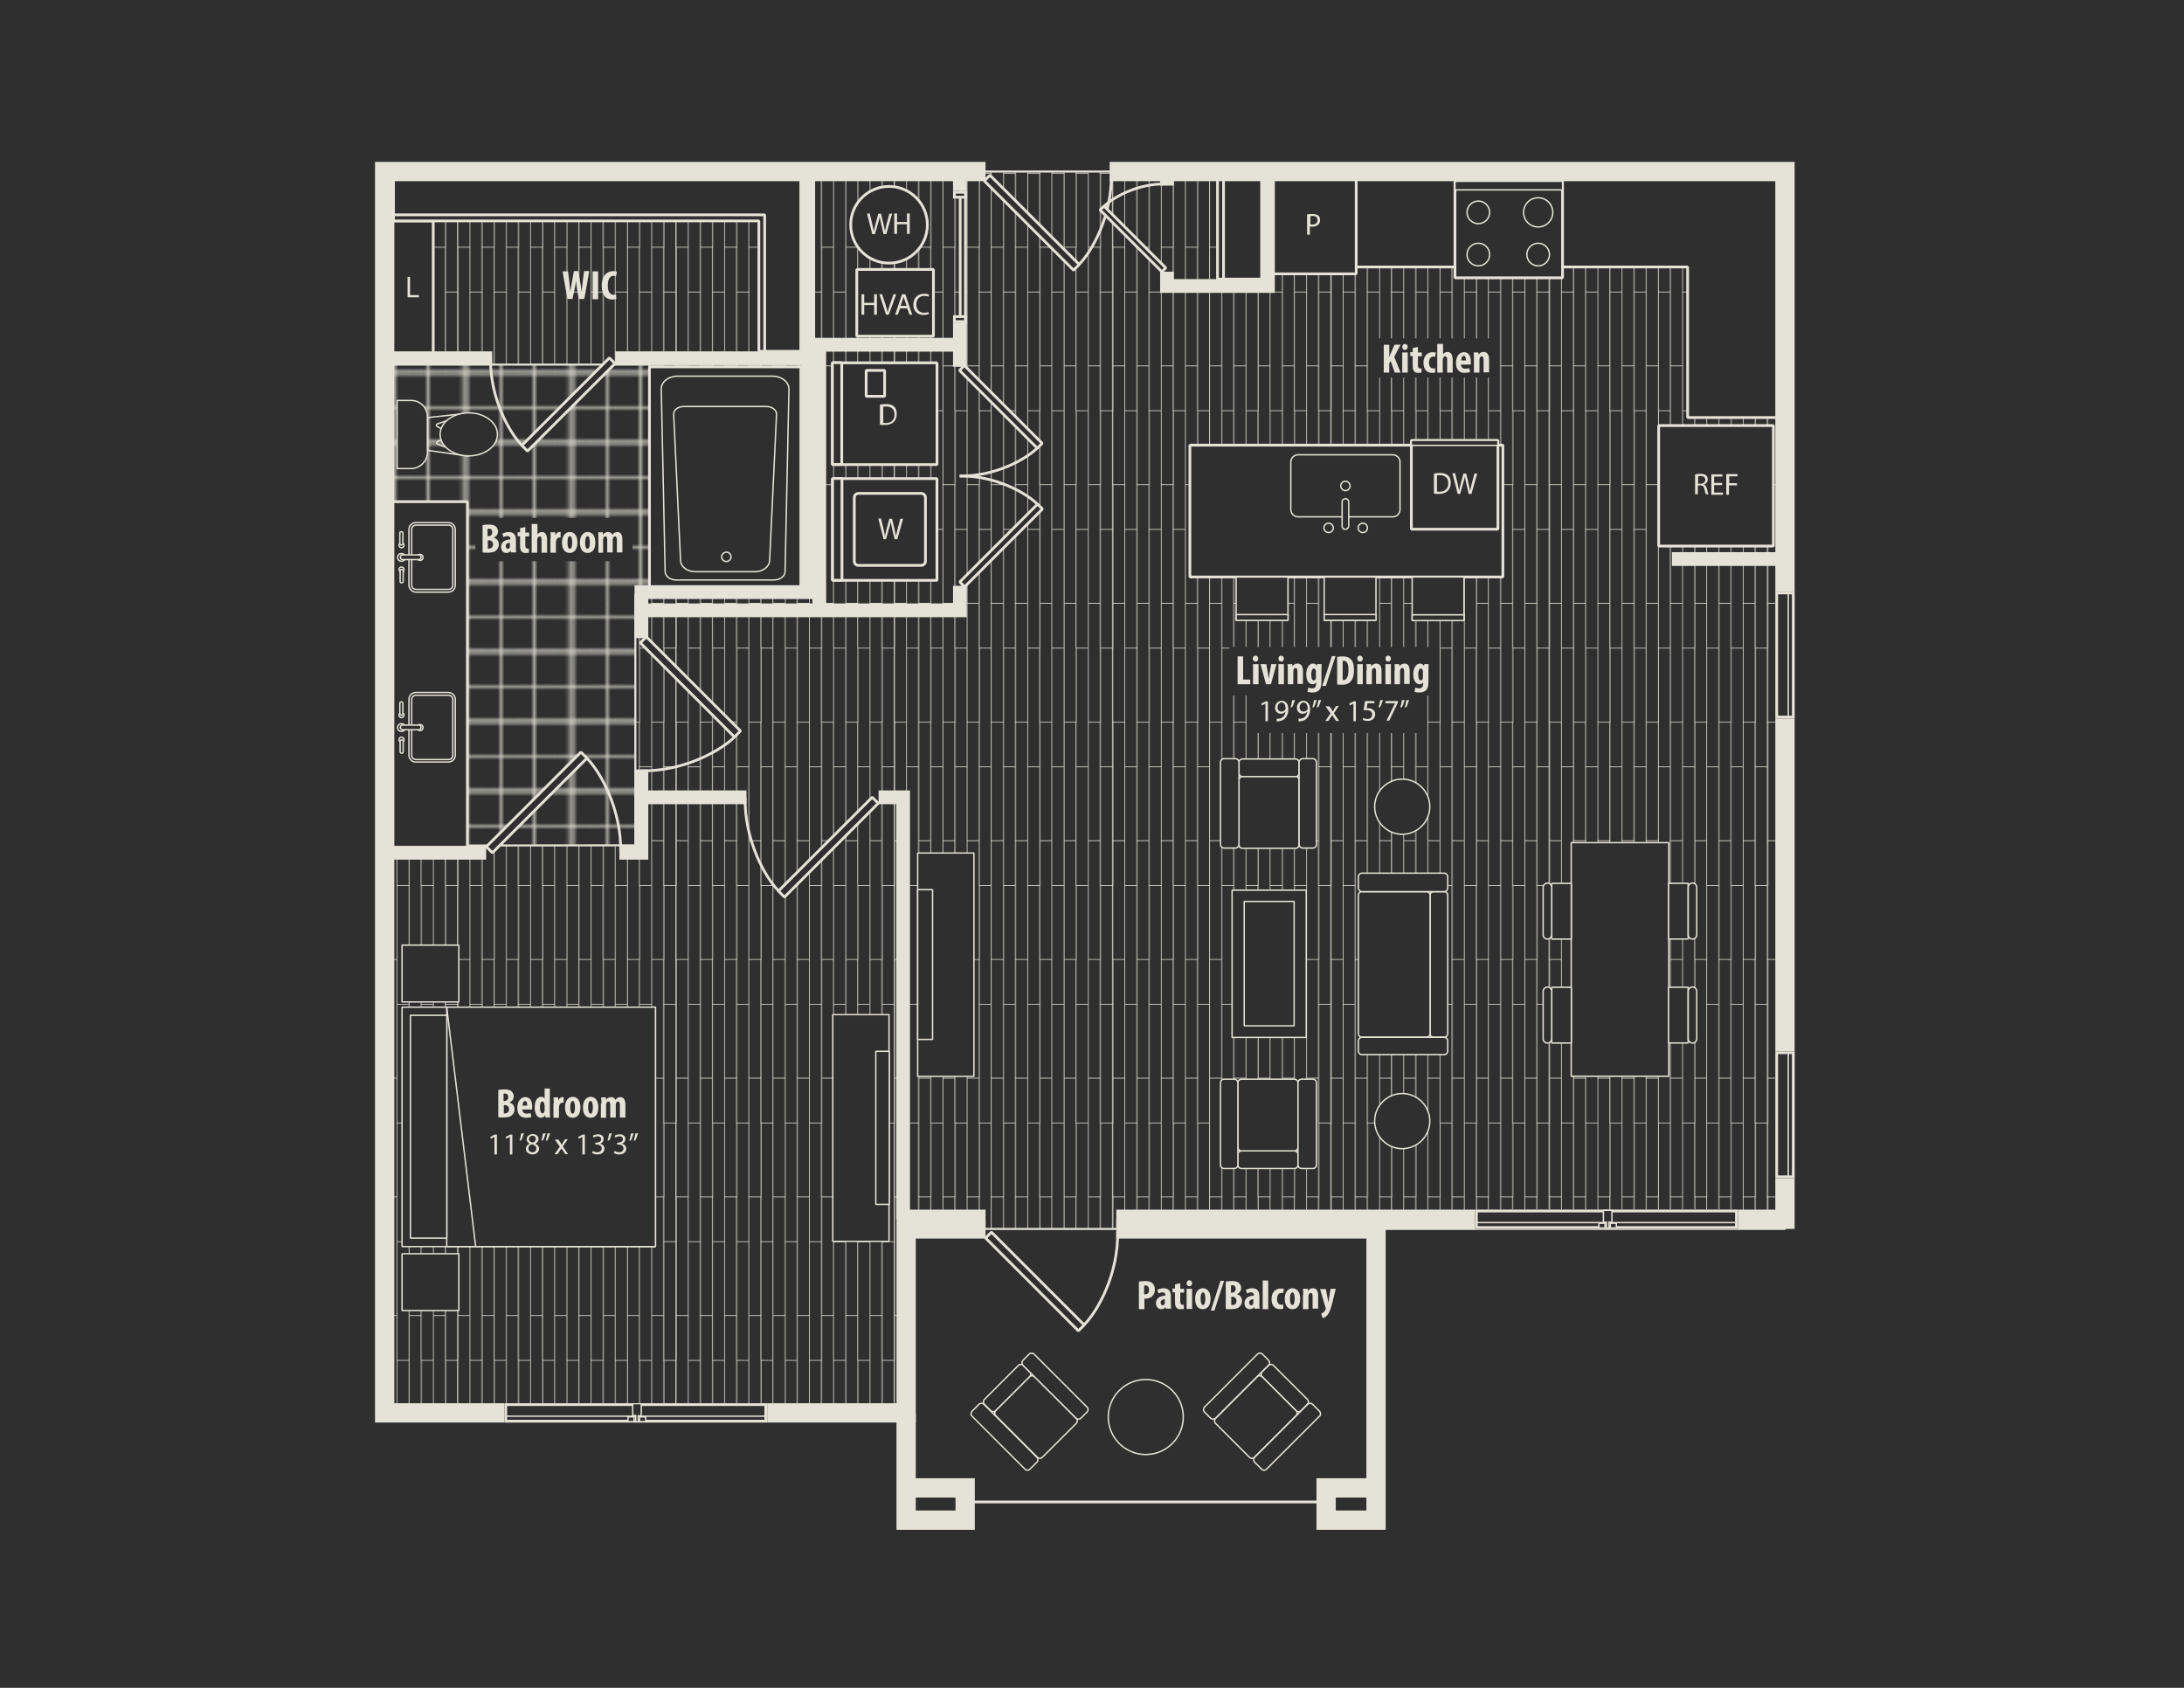 <?xml version="1.0" encoding="utf-8"?>
<!-- Generator: Adobe Illustrator 28.7.1, SVG Export Plug-In . SVG Version: 9.03 Build 54978)  -->
<svg version="1.1" xmlns="http://www.w3.org/2000/svg" xmlns:xlink="http://www.w3.org/1999/xlink" x="0px" y="0px"
	 viewBox="0 0 792 612" style="enable-background:new 0 0 792 612;" xml:space="preserve">
<style type="text/css">
	.st0{fill:none;}
	.st1{fill:#2F2F30;stroke:#E5E3D7;stroke-width:0.75;stroke-miterlimit:10;}
	.st2{fill:#2F2F30;stroke:#E5E3D7;stroke-width:0.5;stroke-miterlimit:10;}
	.st3{fill:#2F2F30;}
	.st4{fill:url(#SVGID_1_);stroke:#E5E3D7;stroke-width:0.75;stroke-miterlimit:1;}
	
		.st5{fill:url(#SVGID_00000035526159779406603110000015932593351725678504_);stroke:#E5E3D7;stroke-width:0.75;stroke-miterlimit:1;}
	.st6{fill:#2F2F30;stroke:#E5E3D7;stroke-miterlimit:1;}
	.st7{fill:none;stroke:#E5E3D7;stroke-miterlimit:1;}
	.st8{fill:#E5E3D7;}
	.st9{fill:none;stroke:#E5E3D7;stroke-width:0.5;stroke-miterlimit:1;}
	.st10{fill:#2F2F30;stroke:#E5E3D7;stroke-width:0.5;stroke-miterlimit:1;}
	.st11{fill:none;stroke:#E5E3D7;stroke-width:7;stroke-miterlimit:10;}
	.st12{fill:none;stroke:#E5E3D7;stroke-width:5;stroke-miterlimit:10;}
	.st13{fill:none;stroke:#E5E3D7;stroke-miterlimit:10;}
	.st14{fill:none;stroke:#E5E3D7;stroke-width:0.5;stroke-miterlimit:10;}
</style>
<pattern  width="262.7" height="286" patternUnits="userSpaceOnUse" id="New_Pattern_7" viewBox="15 -384.8 262.7 286" style="overflow:visible;">
	<g>
		<rect x="15" y="-384.8" class="st0" width="262.7" height="286"/>
		<g>
			
				<rect x="204.7" y="-143.5" transform="matrix(-1 -1.224647e-16 1.224647e-16 -1 423.935 -143.85)" class="st1" width="14.6" height="143.1"/>
			
				<rect x="233.9" y="-143.5" transform="matrix(-1 -1.224647e-16 1.224647e-16 -1 482.305 -143.85)" class="st1" width="14.6" height="143.1"/>
			
				<rect x="263" y="-143.5" transform="matrix(-1 -1.224647e-16 1.224647e-16 -1 540.676 -143.85)" class="st1" width="14.6" height="143.1"/>
		</g>
		<g>
			
				<rect x="117.1" y="-143.5" transform="matrix(-1 -1.224647e-16 1.224647e-16 -1 248.824 -143.85)" class="st1" width="14.6" height="143.1"/>
			
				<rect x="146.3" y="-143.5" transform="matrix(-1 -1.224647e-16 1.224647e-16 -1 307.194 -143.85)" class="st1" width="14.6" height="143.1"/>
			
				<rect x="175.5" y="-143.5" transform="matrix(-1 -1.224647e-16 1.224647e-16 -1 365.565 -143.85)" class="st1" width="14.6" height="143.1"/>
		</g>
		<g>
			
				<rect x="29.6" y="-143.5" transform="matrix(-1 -1.224647e-16 1.224647e-16 -1 73.713 -143.85)" class="st1" width="14.6" height="143.1"/>
			
				<rect x="58.7" y="-143.5" transform="matrix(-1 -1.224647e-16 1.224647e-16 -1 132.083 -143.85)" class="st1" width="14.6" height="143.1"/>
			
				<rect x="87.9" y="-143.5" transform="matrix(-1 -1.224647e-16 1.224647e-16 -1 190.454 -143.85)" class="st1" width="14.6" height="143.1"/>
		</g>
		<g>
			
				<rect x="0.4" y="-143.5" transform="matrix(-1 -1.224647e-16 1.224647e-16 -1 15.343 -143.85)" class="st1" width="14.6" height="143.1"/>
		</g>
		<g>
			<rect x="277.6" y="-340.3" class="st1" width="14.6" height="143.1"/>
			<rect x="277.6" y="-197.2" class="st1" width="14.6" height="143.1"/>
		</g>
		<g>
			<rect x="190.1" y="-340.3" class="st1" width="14.6" height="143.1"/>
			<rect x="190.1" y="-197.2" class="st1" width="14.6" height="143.1"/>
			
				<rect x="204.7" y="-286.4" transform="matrix(-1 -1.224647e-16 1.224647e-16 -1 423.935 -429.65)" class="st1" width="14.6" height="143.1"/>
			
				<rect x="204.7" y="-429.5" transform="matrix(-1 -1.224647e-16 1.224647e-16 -1 423.935 -715.85)" class="st1" width="14.6" height="143.1"/>
			<rect x="219.3" y="-340.3" class="st1" width="14.6" height="143.1"/>
			<rect x="219.3" y="-197.2" class="st1" width="14.6" height="143.1"/>
			
				<rect x="233.9" y="-286.4" transform="matrix(-1 -1.224647e-16 1.224647e-16 -1 482.305 -429.65)" class="st1" width="14.6" height="143.1"/>
			
				<rect x="233.9" y="-429.5" transform="matrix(-1 -1.224647e-16 1.224647e-16 -1 482.305 -715.85)" class="st1" width="14.6" height="143.1"/>
			<rect x="248.4" y="-340.3" class="st1" width="14.6" height="143.1"/>
			<rect x="248.4" y="-197.2" class="st1" width="14.6" height="143.1"/>
			
				<rect x="263" y="-286.4" transform="matrix(-1 -1.224647e-16 1.224647e-16 -1 540.676 -429.65)" class="st1" width="14.6" height="143.1"/>
			
				<rect x="263" y="-429.5" transform="matrix(-1 -1.224647e-16 1.224647e-16 -1 540.676 -715.85)" class="st1" width="14.6" height="143.1"/>
		</g>
		<g>
			<rect x="102.5" y="-340.3" class="st1" width="14.6" height="143.1"/>
			<rect x="102.5" y="-197.2" class="st1" width="14.6" height="143.1"/>
			
				<rect x="117.1" y="-286.4" transform="matrix(-1 -1.224647e-16 1.224647e-16 -1 248.824 -429.65)" class="st1" width="14.6" height="143.1"/>
			
				<rect x="117.1" y="-429.5" transform="matrix(-1 -1.224647e-16 1.224647e-16 -1 248.824 -715.85)" class="st1" width="14.6" height="143.1"/>
			<rect x="131.7" y="-340.3" class="st1" width="14.6" height="143.1"/>
			<rect x="131.7" y="-197.2" class="st1" width="14.6" height="143.1"/>
			
				<rect x="146.3" y="-286.4" transform="matrix(-1 -1.224647e-16 1.224647e-16 -1 307.194 -429.65)" class="st1" width="14.6" height="143.1"/>
			
				<rect x="146.3" y="-429.5" transform="matrix(-1 -1.224647e-16 1.224647e-16 -1 307.194 -715.85)" class="st1" width="14.6" height="143.1"/>
			<rect x="160.9" y="-340.3" class="st1" width="14.6" height="143.1"/>
			<rect x="160.9" y="-197.2" class="st1" width="14.6" height="143.1"/>
			
				<rect x="175.5" y="-286.4" transform="matrix(-1 -1.224647e-16 1.224647e-16 -1 365.565 -429.65)" class="st1" width="14.6" height="143.1"/>
			
				<rect x="175.5" y="-429.5" transform="matrix(-1 -1.224647e-16 1.224647e-16 -1 365.565 -715.85)" class="st1" width="14.6" height="143.1"/>
		</g>
		<g>
			<rect x="15" y="-340.3" class="st1" width="14.6" height="143.1"/>
			<rect x="15" y="-197.2" class="st1" width="14.6" height="143.1"/>
			
				<rect x="29.6" y="-286.4" transform="matrix(-1 -1.224647e-16 1.224647e-16 -1 73.713 -429.65)" class="st1" width="14.6" height="143.1"/>
			
				<rect x="29.6" y="-429.5" transform="matrix(-1 -1.224647e-16 1.224647e-16 -1 73.713 -715.85)" class="st1" width="14.6" height="143.1"/>
			<rect x="44.2" y="-340.3" class="st1" width="14.6" height="143.1"/>
			<rect x="44.2" y="-197.2" class="st1" width="14.6" height="143.1"/>
			
				<rect x="58.7" y="-286.4" transform="matrix(-1 -1.224647e-16 1.224647e-16 -1 132.083 -429.65)" class="st1" width="14.6" height="143.1"/>
			
				<rect x="58.7" y="-429.5" transform="matrix(-1 -1.224647e-16 1.224647e-16 -1 132.083 -715.85)" class="st1" width="14.6" height="143.1"/>
			<rect x="73.3" y="-340.3" class="st1" width="14.6" height="143.1"/>
			<rect x="73.3" y="-197.2" class="st1" width="14.6" height="143.1"/>
			
				<rect x="87.9" y="-286.4" transform="matrix(-1 -1.224647e-16 1.224647e-16 -1 190.454 -429.65)" class="st1" width="14.6" height="143.1"/>
			
				<rect x="87.9" y="-429.5" transform="matrix(-1 -1.224647e-16 1.224647e-16 -1 190.454 -715.85)" class="st1" width="14.6" height="143.1"/>
		</g>
		<g>
			
				<rect x="0.4" y="-286.4" transform="matrix(-1 -1.224647e-16 1.224647e-16 -1 15.343 -429.65)" class="st1" width="14.6" height="143.1"/>
			
				<rect x="0.4" y="-429.5" transform="matrix(-1 -1.224647e-16 1.224647e-16 -1 15.343 -715.85)" class="st1" width="14.6" height="143.1"/>
		</g>
		<g>
			<rect x="277.6" y="-483.2" class="st1" width="14.6" height="143.1"/>
		</g>
		<g>
			<rect x="190.1" y="-483.2" class="st1" width="14.6" height="143.1"/>
			<rect x="219.3" y="-483.2" class="st1" width="14.6" height="143.1"/>
			<rect x="248.4" y="-483.2" class="st1" width="14.6" height="143.1"/>
		</g>
		<g>
			<rect x="102.5" y="-483.2" class="st1" width="14.6" height="143.1"/>
			<rect x="131.7" y="-483.2" class="st1" width="14.6" height="143.1"/>
			<rect x="160.9" y="-483.2" class="st1" width="14.6" height="143.1"/>
		</g>
		<g>
			<rect x="15" y="-483.2" class="st1" width="14.6" height="143.1"/>
			<rect x="44.2" y="-483.2" class="st1" width="14.6" height="143.1"/>
			<rect x="73.3" y="-483.2" class="st1" width="14.6" height="143.1"/>
		</g>
	</g>
</pattern>
<pattern  width="31.1" height="20.7" patternUnits="userSpaceOnUse" id="New_Pattern_Swatch_23" viewBox="10.6 -31.3 31.1 20.7" style="overflow:visible;">
	<g>
		<rect x="10.6" y="-31.3" class="st0" width="31.1" height="20.7"/>
		<g>
			<rect x="41.7" y="-10.6" class="st2" width="10.4" height="10.4"/>
		</g>
		<g>
			<rect x="10.6" y="-10.6" class="st2" width="10.4" height="10.4"/>
			<rect x="21" y="-10.6" class="st2" width="10.4" height="10.4"/>
			<rect x="31.3" y="-10.6" class="st2" width="10.4" height="10.4"/>
		</g>
		<g>
			<rect x="0.2" y="-10.6" class="st2" width="10.4" height="10.4"/>
		</g>
		<g>
			<rect x="41.7" y="-31.3" class="st2" width="10.4" height="10.4"/>
			<rect x="41.7" y="-21" class="st2" width="10.4" height="10.4"/>
		</g>
		<g>
			<rect x="10.6" y="-31.3" class="st2" width="10.4" height="10.4"/>
			<rect x="21" y="-31.3" class="st2" width="10.4" height="10.4"/>
			<rect x="31.3" y="-31.3" class="st2" width="10.4" height="10.4"/>
			<rect x="10.6" y="-21" class="st2" width="10.4" height="10.4"/>
			<rect x="21" y="-21" class="st2" width="10.4" height="10.4"/>
			<rect x="31.3" y="-21" class="st2" width="10.4" height="10.4"/>
		</g>
		<g>
			<rect x="0.2" y="-31.3" class="st2" width="10.4" height="10.4"/>
			<rect x="0.2" y="-21" class="st2" width="10.4" height="10.4"/>
		</g>
		<g>
			<rect x="41.7" y="-41.7" class="st2" width="10.4" height="10.4"/>
		</g>
		<g>
			<rect x="10.6" y="-41.7" class="st2" width="10.4" height="10.4"/>
			<rect x="21" y="-41.7" class="st2" width="10.4" height="10.4"/>
			<rect x="31.3" y="-41.7" class="st2" width="10.4" height="10.4"/>
		</g>
		<g>
			<rect x="0.2" y="-41.7" class="st2" width="10.4" height="10.4"/>
		</g>
	</g>
</pattern>
<g id="BACKGROUND_COLOR__x23_2F2F30">
	<rect class="st3" width="792" height="612"/>
</g>
<g id="Flooring">
	<pattern  id="SVGID_1_" xlink:href="#New_Pattern_7" patternTransform="matrix(0.301 0 0 0.301 -5217.04 -5175.022)">
	</pattern>
	<polygon class="st4" points="647.3,207.3 647.3,445.6 328.7,445.6 328.7,289.1 328.6,512.3 230.8,510.9 139.5,512.3 139.5,62.2 
		236.4,62.4 265.6,62.6 293.1,62.2 293.1,129.9 293.1,129.9 293.1,62.2 346.1,62 349.2,62.2 647.2,62.2 647.2,207.3 	"/>
	<rect x="235.4" y="133" class="st3" width="56.1" height="79.8"/>
	
		<pattern  id="SVGID_00000002368642274148923910000012239475721821855636_" xlink:href="#New_Pattern_Swatch_23" patternTransform="matrix(1.204 0 0 1.204 1633.139 1500.563)">
	</pattern>
	
		<polygon style="fill:url(#SVGID_00000002368642274148923910000012239475721821855636_);stroke:#E5E3D7;stroke-width:0.75;stroke-miterlimit:1;" points="
		235.5,132.2 232.7,132.2 228,132.2 142,132.2 142,306.6 230.4,306.5 230.4,215.6 235.5,215.8 	"/>
</g>
<g id="Doors">
	<g>
		
			<rect x="351.5" y="463" transform="matrix(-0.707 -0.707 0.707 -0.707 312.232 1058.398)" class="st6" width="47.6" height="3"/>
		<path class="st7" d="M393.2,480.3c4.8-4.8,12.4-18.2,12.1-33.7"/>
	</g>
	<g>
		
			<rect x="276.4" y="305.6" transform="matrix(0.707 -0.707 0.707 0.707 -129.188 302.437)" class="st6" width="48.1" height="3.1"/>
		<path class="st7" d="M282.4,323.1c-4.9-4.9-12.5-18.4-12.2-34"/>
	</g>
	<g>
		
			<rect x="226.3" y="247.5" transform="matrix(-0.707 -0.707 0.707 -0.707 251.355 602.217)" class="st6" width="48.3" height="3.1"/>
		<path class="st7" d="M266.4,267.2c-4.9,4.9-18.4,12.6-34.1,12.3"/>
	</g>
	<g>
		
			<rect x="183.7" y="145.2" transform="matrix(0.707 -0.707 0.707 0.707 -43.295 188.736)" class="st6" width="44.9" height="2.9"/>
		<path class="st7" d="M189.3,161.5c-4.5-4.5-11.7-17.1-11.4-31.7"/>
	</g>
	<g>
		
			<rect x="351.2" y="79.3" transform="matrix(-0.707 -0.707 0.707 -0.707 581.558 402.329)" class="st6" width="45.8" height="2.9"/>
		<path class="st7" d="M391.3,95.9c4.6-4.6,11.9-17.5,11.7-32.4"/>
	</g>
	<g>
		
			<rect x="395" y="85.7" transform="matrix(0.707 0.707 -0.707 0.707 181.676 -265.135)" class="st6" width="31.7" height="2"/>
		<path class="st7" d="M400.4,74.8c3.2-3.2,12.1-8.3,22.4-8.1"/>
	</g>
	<g>
		
			<rect x="170.3" y="289.4" transform="matrix(-0.707 0.707 -0.707 -0.707 537.856 359.113)" class="st6" width="48.5" height="3.1"/>
		<path class="st7" d="M212.8,274.9c4.9,4.9,12.6,18.5,12.3,34.3"/>
	</g>
	<g>
		<g>
			<rect x="348.2" y="69.7" class="st3" width="1.9" height="47"/>
			<path class="st8" d="M349.6,70.2v46h-0.9v-46H349.6 M350.6,69.2h-2.9v48h2.9V69.2L350.6,69.2z"/>
		</g>
		<g>
			<rect x="346.1" y="114.8" class="st3" width="4" height="1.8"/>
			<path class="st8" d="M349.6,115.3v0.8h-3v-0.8H349.6 M350.6,114.3h-5v2.8h5V114.3L350.6,114.3z"/>
		</g>
		<g>
			<rect x="346.1" y="69.7" class="st3" width="4" height="1.8"/>
			<path class="st8" d="M349.6,70.2V71h-3v-0.8H349.6 M350.6,69.2h-5V72h5V69.2L350.6,69.2z"/>
		</g>
	</g>
	<g>
		<g>
			
				<rect x="343" y="146.1" transform="matrix(-0.707 -0.707 0.707 -0.707 515.366 508.303)" class="st6" width="39.9" height="2.5"/>
			<path class="st7" d="M376.2,162.4c-4,4-15.2,10.4-28.2,10.2"/>
		</g>
		<g>
			
				<rect x="343" y="196.5" transform="matrix(-0.707 0.707 -0.707 -0.707 759.456 80.983)" class="st6" width="39.9" height="2.5"/>
			<path class="st7" d="M376.2,182.8c-4-4-15.2-10.4-28.2-10.2"/>
		</g>
	</g>
</g>
<g id="Bath">
	<rect x="141.9" y="181.9" class="st6" width="27.6" height="125.9"/>
	<g>
		
			<rect x="235.4" y="133" transform="matrix(-1 -1.655376e-14 1.655376e-14 -1 525.814 346.712)" class="st7" width="54.9" height="80.7"/>
		<path class="st9" d="M245.7,136.4h34.5c3.3,0,5.9,2.1,5.9,4.7l-1.4,66.1c0,1.7-1.8,3.1-4,3.1h-35.5c-2.2,0-4-1.4-4-3.1l-1.4-66.1
			C239.7,138.5,242.4,136.4,245.7,136.4z"/>
		<path class="st9" d="M247.9,147.4h30.1c2,0,3.7,1.3,3.6,2.9l-2.5,53c-0.1,2.2-2.5,4-5.3,4h-21.7c-2.9,0-5.2-1.8-5.3-4l-2.5-53
			C244.2,148.7,245.8,147.4,247.9,147.4z"/>
		<path class="st9" d="M263.4,200.2L263.4,200.2c1,0,1.7,0.8,1.7,1.7v0c0,0.9-0.8,1.7-1.7,1.7h0c-0.9,0-1.7-0.8-1.7-1.7v0
			C261.7,201,262.5,200.2,263.4,200.2z"/>
	</g>
	<g>
		<path class="st10" d="M149.1,169.9H144v-24.7h5.1c3.3,0,5.9,2.6,5.9,5.9v12.9C155,167.2,152.3,169.9,149.1,169.9z"/>
		<path class="st9" d="M170,165.4l-11.4-4.4c-0.4-0.2-0.4-0.7,0-0.9l5.2-2.5l-5.3-3c-0.4-0.2-0.3-0.8,0.1-0.9l11.5-3.9l-15,1.6v11.9
			L170,165.4"/>
		<ellipse class="st10" cx="170" cy="157.5" rx="10.4" ry="7.8"/>
	</g>
	<g>
		<path class="st10" d="M148.3,273.8v-20.2c0-1.4,1.1-2.5,2.5-2.5h11.8c1.4,0,2.5,1.1,2.5,2.5v20.2c0,1.4-1.1,2.5-2.5,2.5h-11.8
			C149.5,276.4,148.3,275.2,148.3,273.8z"/>
		<path class="st10" d="M162.7,275.4h-11.9c-0.8,0-1.5-0.7-1.5-1.5v-20.3c0-0.8,0.7-1.5,1.5-1.5h11.9c0.8,0,1.5,0.7,1.5,1.5v20.3
			C164.2,274.7,163.6,275.4,162.7,275.4z"/>
		<circle class="st10" cx="145.6" cy="263.8" r="1.4"/>
		<circle class="st10" cx="152.3" cy="263.8" r="1.1"/>
		<path class="st10" d="M151.9,264.6H146c-0.4,0-0.8-0.3-0.8-0.8v-0.1c0-0.4,0.3-0.8,0.8-0.8h5.9c0.4,0,0.8,0.3,0.8,0.8v0.1
			C152.6,264.3,152.3,264.6,151.9,264.6z"/>
		<g>
			<circle class="st10" cx="145.6" cy="268.2" r="0.9"/>
			<path class="st10" d="M145.1,272.6v-3.8c0-0.3,0.2-0.5,0.5-0.5h0.1c0.3,0,0.5,0.2,0.5,0.5v3.8c0,0.3-0.2,0.5-0.5,0.5h-0.1
				C145.3,273.1,145.1,272.8,145.1,272.6z"/>
		</g>
		<g>
			<circle class="st10" cx="145.6" cy="259.3" r="0.9"/>
			<path class="st10" d="M146.1,255v3.8c0,0.3-0.2,0.5-0.5,0.5h-0.1c-0.3,0-0.5-0.2-0.5-0.5V255c0-0.3,0.2-0.5,0.5-0.5h0.1
				C145.9,254.5,146.1,254.7,146.1,255z"/>
		</g>
	</g>
	<g>
		<path class="st10" d="M148.3,212.2V192c0-1.4,1.1-2.5,2.5-2.5h11.8c1.4,0,2.5,1.1,2.5,2.5v20.2c0,1.4-1.1,2.5-2.5,2.5h-11.8
			C149.5,214.7,148.3,213.5,148.3,212.2z"/>
		<path class="st10" d="M162.7,213.7h-11.9c-0.8,0-1.5-0.7-1.5-1.5v-20.3c0-0.8,0.7-1.5,1.5-1.5h11.9c0.8,0,1.5,0.7,1.5,1.5v20.3
			C164.2,213,163.6,213.7,162.7,213.7z"/>
		<circle class="st10" cx="145.6" cy="202.1" r="1.4"/>
		<circle class="st10" cx="152.3" cy="202.1" r="1.1"/>
		<path class="st10" d="M151.9,202.9H146c-0.4,0-0.8-0.3-0.8-0.8V202c0-0.4,0.3-0.8,0.8-0.8h5.9c0.4,0,0.8,0.3,0.8,0.8v0.1
			C152.6,202.6,152.3,202.9,151.9,202.9z"/>
		<g>
			<circle class="st10" cx="145.6" cy="206.5" r="0.9"/>
			<path class="st10" d="M145.1,210.9V207c0-0.3,0.2-0.5,0.5-0.5h0.1c0.3,0,0.5,0.2,0.5,0.5v3.8c0,0.3-0.2,0.5-0.5,0.5h-0.1
				C145.3,211.4,145.1,211.1,145.1,210.9z"/>
		</g>
		<g>
			<circle class="st10" cx="145.6" cy="197.7" r="0.9"/>
			<path class="st10" d="M146.1,193.3v3.8c0,0.3-0.2,0.5-0.5,0.5h-0.1c-0.3,0-0.5-0.2-0.5-0.5v-3.8c0-0.3,0.2-0.5,0.5-0.5h0.1
				C145.9,192.8,146.1,193.1,146.1,193.3z"/>
		</g>
	</g>
</g>
<g id="Kitchen">
	<rect x="431.5" y="161.4" class="st6" width="113.5" height="47.8"/>
	<polygon class="st6" points="491.8,64.2 491.8,96.8 612,96.8 612,151.4 645.4,151.4 645.4,96.8 645.4,75 645.4,64.2 	"/>
	<rect x="601.5" y="154.3" class="st6" width="41.6" height="43.7"/>
	<rect x="460.8" y="64.2" class="st6" width="31" height="35.1"/>
	<rect x="141.9" y="80.1" class="st6" width="15.2" height="49"/>
	<g>
		
			<rect x="529.8" y="63.8" transform="matrix(-1.836970e-16 1 -1 -1.836970e-16 630.433 -463.96)" class="st6" width="34.9" height="39"/>
		
			<rect x="545.6" y="47.9" transform="matrix(-1.836970e-16 1 -1 -1.836970e-16 614.546 -479.847)" class="st10" width="3.1" height="39"/>
		<circle class="st10" cx="557.8" cy="77" r="5.3"/>
		<circle class="st10" cx="557.8" cy="92.3" r="4.1"/>
		<circle class="st10" cx="536.1" cy="92.3" r="4.1"/>
		<circle class="st10" cx="536.1" cy="77" r="4.1"/>
	</g>
	<g>
		
			<rect x="511.5" y="160.1" transform="matrix(-1.836970e-16 1 -1 -1.836970e-16 703.307 -351.821)" class="st6" width="32.2" height="31.4"/>
		
			<rect x="526.7" y="144.9" transform="matrix(-1.836970e-16 1 -1 -1.836970e-16 688.104 -367.024)" class="st10" width="1.8" height="31.4"/>
	</g>
	<g>
		<path class="st10" d="M468.1,167.5v17.3c0,1.4,1.2,2.6,2.6,2.6h34.4c1.4,0,2.6-1.2,2.6-2.6v-17.3c0-1.4-1.2-2.6-2.6-2.6h-34.4
			C469.3,164.9,468.1,166.1,468.1,167.5z"/>
		<path class="st10" d="M486.2,176.2L486.2,176.2c0,0.9,0.8,1.7,1.7,1.7l0,0c0.9,0,1.7-0.8,1.7-1.7l0,0c0-0.9-0.8-1.7-1.7-1.7l0,0
			C487,174.5,486.2,175.2,486.2,176.2z"/>
		<path class="st10" d="M495.9,191.4L495.9,191.4c0-0.9-0.8-1.7-1.7-1.7l0,0c-0.9,0-1.7,0.8-1.7,1.7l0,0c0,0.9,0.8,1.7,1.7,1.7l0,0
			C495.2,193.1,495.9,192.3,495.9,191.4z"/>
		<path class="st10" d="M483.5,191.4L483.5,191.4c0-0.9-0.8-1.7-1.7-1.7l0,0c-0.9,0-1.7,0.8-1.7,1.7l0,0c0,0.9,0.8,1.7,1.7,1.7l0,0
			C482.8,193.1,483.5,192.3,483.5,191.4z"/>
		<path class="st10" d="M486.7,190.8V182c0-0.7,0.6-1.2,1.2-1.2l0,0c0.7,0,1.2,0.6,1.2,1.2v8.7c0,0.7-0.6,1.2-1.2,1.2l0,0
			C487.2,192,486.7,191.5,486.7,190.8z"/>
	</g>
</g>
<g id="Laundry">
	<g>
		
			<rect x="302.4" y="173" transform="matrix(-1.836970e-16 1 -1 -1.836970e-16 512.777 -128.864)" class="st6" width="36.9" height="37.9"/>
		
			<rect x="285.1" y="190.2" transform="matrix(-1.836970e-16 1 -1 -1.836970e-16 495.528 -111.615)" class="st6" width="36.9" height="3.4"/>
		<path class="st6" d="M309.8,203.5v-23.1c0-0.8,0.7-1.5,1.5-1.5h22.8c0.8,0,1.5,0.7,1.5,1.5v23.1c0,0.8-0.7,1.5-1.5,1.5h-22.8
			C310.5,205,309.8,204.4,309.8,203.5z"/>
	</g>
	<g>
		
			<rect x="302.4" y="131" transform="matrix(-1.836970e-16 1 -1 -1.836970e-16 470.798 -170.843)" class="st6" width="36.9" height="37.9"/>
		
			<rect x="285.1" y="148.3" transform="matrix(-1.836970e-16 1 -1 -1.836970e-16 453.549 -153.593)" class="st6" width="36.9" height="3.4"/>
		<rect x="314.1" y="134.3" class="st6" width="6.7" height="9.4"/>
	</g>
	<g>
		<path class="st8" d="M320.4,195.4l-1.9-7.4h1l0.9,3.8c0.2,0.9,0.4,1.8,0.5,2.6h0c0.1-0.7,0.4-1.6,0.6-2.6l1-3.7h1l0.9,3.8
			c0.2,0.9,0.4,1.8,0.5,2.5h0c0.2-0.8,0.4-1.6,0.6-2.6l1-3.7h1l-2.1,7.4h-1l-0.9-3.9c-0.2-0.9-0.4-1.7-0.5-2.4h0
			c-0.1,0.7-0.3,1.5-0.6,2.4l-1.1,3.9H320.4z"/>
	</g>
	<g>
		<path class="st8" d="M319.2,146.7c0.6-0.1,1.3-0.2,2-0.2c1.4,0,2.4,0.3,3,0.9c0.7,0.6,1,1.5,1,2.7c0,1.2-0.4,2.2-1.1,2.9
			c-0.7,0.7-1.8,1.1-3.3,1.1c-0.7,0-1.3,0-1.7-0.1V146.7z M320.2,153.3c0.2,0,0.6,0.1,1,0.1c2,0,3.2-1.1,3.2-3.1c0-1.7-1-2.9-3-2.9
			c-0.5,0-0.9,0-1.1,0.1V153.3z"/>
	</g>
</g>
<g id="SHELVES">
	<g>
		<polygon class="st6" points="142.7,64.8 142.7,80.1 275.2,80.1 275.2,127.4 290.4,127.4 290.4,80.1 290.4,74.4 290.4,64.8 		"/>
		<polyline class="st7" points="277.3,127.4 277.3,77.9 277.3,77.9 142.7,77.9 		"/>
	</g>
	<g>
		
			<rect x="441.5" y="64.9" transform="matrix(-1 -2.916797e-07 2.916797e-07 -1 899.013 166.107)" class="st6" width="16" height="36.3"/>
		<line class="st6" x1="443.7" y1="101.2" x2="443.7" y2="64.9"/>
	</g>
</g>
<g id="Water_heater">
	<circle class="st6" cx="322.4" cy="81.5" r="13.9"/>
	<rect x="310.7" y="97.7" class="st6" width="27.8" height="24.2"/>
</g>
<g id="STAGING">
	<g>
		<rect x="145.8" y="365.2" class="st10" width="91.9" height="86.8"/>
		<rect x="162" y="365.2" class="st10" width="75.7" height="86.8"/>
		
			<rect x="148.8" y="368.2" transform="matrix(-1 -3.267949e-07 3.267949e-07 -1 310.831 817.136)" class="st10" width="13.2" height="80.8"/>
		<line class="st10" x1="162" y1="365.2" x2="172.5" y2="452"/>
		<rect x="145.8" y="454.6" class="st10" width="20.6" height="20.6"/>
		<rect x="145.8" y="342.7" class="st10" width="20.6" height="20.6"/>
	</g>
	<g>
		<rect x="302" y="367.9" class="st10" width="20.4" height="82.2"/>
		<rect x="317.6" y="381.2" class="st10" width="4.9" height="55.5"/>
	</g>
	<g>
		<path class="st10" d="M518.6,374.8l0-50.2c0-0.7,0.6-1.3,1.3-1.3h3.8c0.7,0,1.3,0.6,1.3,1.3v50.2c0,0.7-0.6,1.3-1.3,1.3h-3.8
			C519.2,376.1,518.6,375.6,518.6,374.8z"/>
		<path class="st10" d="M518.6,374.8l0-50.2c0-0.7-0.6-1.3-1.3-1.3h-23.4c-0.7,0-1.3,0.6-1.3,1.3l0,50.2c0,0.7,0.6,1.3,1.3,1.3
			l23.4,0C518,376.1,518.6,375.6,518.6,374.8z"/>
		<path class="st10" d="M525,317.9v4.1c0,0.7-0.6,1.3-1.3,1.3h-29.8c-0.7,0-1.3-0.6-1.3-1.3v-4.1c0-0.7,0.6-1.3,1.3-1.3l29.8,0
			C524.4,316.6,525,317.2,525,317.9z"/>
		<path class="st10" d="M525,377.4v3.7c0,0.7-0.6,1.3-1.3,1.3l-29.8,0c-0.7,0-1.3-0.6-1.3-1.3v-3.7c0-0.7,0.6-1.3,1.3-1.3l29.8,0
			C524.4,376.1,525,376.7,525,377.4z"/>
	</g>
	<g>
		<path class="st10" d="M450.2,417.3h19.2c0.7,0,1.3,0.6,1.3,1.3v3.8c0,0.7-0.6,1.3-1.3,1.3h-19.2c-0.7,0-1.3-0.6-1.3-1.3v-3.8
			C448.9,417.9,449.5,417.3,450.2,417.3z"/>
		<path class="st10" d="M450.2,417.3h19.2c0.7,0,1.3-0.6,1.3-1.3v-23.4c0-0.7-0.6-1.3-1.3-1.3h-19.2c-0.7,0-1.3,0.6-1.3,1.3V416
			C448.9,416.7,449.5,417.3,450.2,417.3z"/>
		<path class="st10" d="M476.1,423.7H472c-0.7,0-1.3-0.6-1.3-1.3v-29.8c0-0.7,0.6-1.3,1.3-1.3h4.1c0.7,0,1.3,0.6,1.3,1.3l0,29.8
			C477.4,423.1,476.8,423.7,476.1,423.7z"/>
		<path class="st10" d="M447.6,423.7h-3.7c-0.7,0-1.3-0.6-1.3-1.3v-29.8c0-0.7,0.6-1.3,1.3-1.3h3.7c0.7,0,1.3,0.6,1.3,1.3v29.8
			C448.9,423.1,448.3,423.7,447.6,423.7z"/>
	</g>
	<g>
		<path class="st10" d="M469.8,281.6h-19.2c-0.7,0-1.3-0.6-1.3-1.3v-3.8c0-0.7,0.6-1.3,1.3-1.3h19.2c0.7,0,1.3,0.6,1.3,1.3v3.8
			C471.1,281,470.6,281.6,469.8,281.6z"/>
		<path class="st10" d="M469.8,281.6h-19.2c-0.7,0-1.3,0.6-1.3,1.3v23.4c0,0.7,0.6,1.3,1.3,1.3h19.2c0.7,0,1.3-0.6,1.3-1.3l0-23.4
			C471.1,282.1,470.6,281.6,469.8,281.6z"/>
		<path class="st10" d="M443.9,275.1h4.1c0.7,0,1.3,0.6,1.3,1.3v29.8c0,0.7-0.6,1.3-1.3,1.3l-4.1,0c-0.7,0-1.3-0.6-1.3-1.3l0-29.8
			C442.6,275.7,443.2,275.1,443.9,275.1z"/>
		<path class="st10" d="M472.4,275.1l3.7,0c0.7,0,1.3,0.6,1.3,1.3l0,29.8c0,0.7-0.6,1.3-1.3,1.3h-3.7c-0.7,0-1.3-0.6-1.3-1.3l0-29.8
			C471.1,275.7,471.7,275.1,472.4,275.1z"/>
	</g>
	<path class="st10" d="M498.5,292.5L498.5,292.5c0-5.5,4.5-10,10-10h0c5.5,0,10,4.5,10,10v0c0,5.5-4.5,10-10,10l0,0
		C503,302.5,498.5,298,498.5,292.5z"/>
	<path class="st10" d="M498.5,406.5L498.5,406.5c0-5.5,4.5-10,10-10l0,0c5.5,0,10,4.5,10,10l0,0c0,5.5-4.5,10-10,10l0,0
		C503,416.5,498.5,412,498.5,406.5z"/>
	<g>
		
			<rect x="433.6" y="336" transform="matrix(-3.267951e-07 1 -1 -3.267951e-07 809.7 -110.842)" class="st10" width="53.4" height="26.9"/>
		
			<rect x="437.7" y="340.4" transform="matrix(-3.267951e-07 1 -1 -3.267951e-07 809.7 -110.842)" class="st10" width="45.1" height="18.1"/>
	</g>
	<g>
		
			<rect x="302.6" y="339.6" transform="matrix(-3.267951e-07 1 -1 -3.267951e-07 692.781 6.689)" class="st10" width="81" height="20.4"/>
		
			<rect x="308.4" y="347.1" transform="matrix(-3.267951e-07 1 -1 -3.267951e-07 685.282 14.188)" class="st10" width="54.3" height="5.4"/>
	</g>
	<g>
		
			<rect x="513.6" y="207.7" transform="matrix(6.535898e-07 1 -1 6.535898e-07 738.598 -304.402)" class="st10" width="15.7" height="18.8"/>
		
			<rect x="520.5" y="214.5" transform="matrix(6.535901e-07 1 -1 6.535901e-07 745.414 -297.586)" class="st10" width="2.1" height="18.8"/>
	</g>
	<g>
		
			<rect x="481.7" y="207.7" transform="matrix(6.535898e-07 1 -1 6.535898e-07 706.684 -272.488)" class="st10" width="15.7" height="18.8"/>
		
			<rect x="488.5" y="214.5" transform="matrix(6.535901e-07 1 -1 6.535901e-07 713.5 -265.672)" class="st10" width="2.1" height="18.8"/>
	</g>
	<g>
		
			<rect x="449.8" y="207.7" transform="matrix(6.535897e-07 1 -1 6.535897e-07 674.77 -240.574)" class="st10" width="15.7" height="18.8"/>
		
			<rect x="456.6" y="214.5" transform="matrix(6.535892e-07 1 -1 6.535892e-07 681.586 -233.758)" class="st10" width="2.1" height="18.8"/>
	</g>
	<g>
		
			<rect x="545.1" y="330.2" transform="matrix(6.123234e-17 -1 1 6.123234e-17 239.581 935.333)" class="st10" width="84.7" height="35.4"/>
		<g>
			
				<rect x="556.1" y="326.9" transform="matrix(6.123234e-17 -1 1 6.123234e-17 235.813 896.603)" class="st10" width="20.2" height="7.1"/>
			<path class="st10" d="M559.6,321.7V339c0,0.8,0.7,1.5,1.5,1.5h0.1c0.8,0,1.5-0.7,1.5-1.5v-17.3c0-0.8-0.7-1.5-1.5-1.5h-0.1
				C560.3,320.3,559.6,320.9,559.6,321.7z"/>
		</g>
		<g>
			
				<rect x="556.1" y="364.6" transform="matrix(6.123234e-17 -1 1 6.123234e-17 198.125 934.29)" class="st10" width="20.2" height="7.1"/>
			<path class="st10" d="M559.6,359.4v17.3c0,0.8,0.7,1.5,1.5,1.5h0.1c0.8,0,1.5-0.7,1.5-1.5v-17.3c0-0.8-0.7-1.5-1.5-1.5h-0.1
				C560.3,358,559.6,358.6,559.6,359.4z"/>
		</g>
		<g>
			
				<rect x="598.6" y="364.6" transform="matrix(-1.836970e-16 1 -1 -1.836970e-16 976.789 -240.624)" class="st10" width="20.2" height="7.1"/>
			<path class="st10" d="M615.3,376.7v-17.3c0-0.8-0.7-1.5-1.5-1.5h-0.1c-0.8,0-1.5,0.7-1.5,1.5v17.3c0,0.8,0.7,1.5,1.5,1.5h0.1
				C614.6,378.2,615.3,377.5,615.3,376.7z"/>
		</g>
		<g>
			
				<rect x="598.6" y="326.9" transform="matrix(-1.836970e-16 1 -1 -1.836970e-16 939.102 -278.311)" class="st10" width="20.2" height="7.1"/>
			<path class="st10" d="M615.3,339v-17.3c0-0.8-0.7-1.5-1.5-1.5h-0.1c-0.8,0-1.5,0.7-1.5,1.5V339c0,0.8,0.7,1.5,1.5,1.5h0.1
				C614.6,340.5,615.3,339.8,615.3,339z"/>
		</g>
	</g>
	<g>
		<path class="st10" d="M373.4,499.2l-12.3,12.3c-0.5,0.5-1.3,0.5-1.8,0l-2.3-2.3c-0.5-0.5-0.5-1.3,0-1.8l12.3-12.3
			c0.5-0.5,1.3-0.5,1.8,0l2.3,2.3C373.9,497.9,373.9,498.7,373.4,499.2z"/>
		<path class="st10" d="M373.4,499.2l-12.3,12.3c-0.5,0.5-0.5,1.3,0,1.8l15.1,15.1c0.5,0.5,1.3,0.5,1.8,0l12.3-12.3
			c0.5-0.5,0.5-1.3,0-1.8l-15.1-15.1C374.7,498.7,373.9,498.7,373.4,499.2z"/>
		<path class="st10" d="M352.5,511.7l2.5-2.5c0.5-0.5,1.3-0.5,1.8,0l19.2,19.2c0.5,0.5,0.5,1.3,0,1.8l-2.5,2.5
			c-0.5,0.5-1.3,0.5-1.8,0l-19.2-19.2C352,513.1,352,512.3,352.5,511.7z"/>
		<path class="st10" d="M371,493.2l2.2-2.2c0.5-0.5,1.3-0.5,1.8,0l19.2,19.2c0.5,0.5,0.5,1.3,0,1.8l-2.2,2.2c-0.5,0.5-1.3,0.5-1.8,0
			L371,495.1C370.5,494.6,370.5,493.7,371,493.2z"/>
	</g>
	<g>
		<path class="st10" d="M457.7,499.2l12.3,12.3c0.5,0.5,1.3,0.5,1.8,0l2.3-2.3c0.5-0.5,0.5-1.3,0-1.8l-12.3-12.3
			c-0.5-0.5-1.3-0.5-1.8,0l-2.3,2.3C457.2,497.9,457.2,498.7,457.7,499.2z"/>
		<path class="st10" d="M457.7,499.2l12.3,12.3c0.5,0.5,0.5,1.3,0,1.8l-15.1,15.1c-0.5,0.5-1.3,0.5-1.8,0l-12.3-12.3
			c-0.5-0.5-0.5-1.3,0-1.8l15.1-15.1C456.3,498.7,457.2,498.7,457.7,499.2z"/>
		<path class="st10" d="M478.5,511.7l-2.5-2.5c-0.5-0.5-1.3-0.5-1.8,0l-19.2,19.2c-0.5,0.5-0.5,1.3,0,1.8l2.5,2.5
			c0.5,0.5,1.3,0.5,1.8,0l19.2-19.2C479,513.1,479,512.3,478.5,511.7z"/>
		<path class="st10" d="M460,493.2l-2.2-2.2c-0.5-0.5-1.3-0.5-1.8,0l-19.2,19.2c-0.5,0.5-0.5,1.3,0,1.8l2.2,2.2
			c0.5,0.5,1.3,0.5,1.8,0l19.2-19.2C460.5,494.6,460.5,493.7,460,493.2z"/>
	</g>
	<path class="st10" d="M415.5,527.4L415.5,527.4c-7.5,0-13.6-6.1-13.6-13.6v0c0-7.5,6.1-13.6,13.6-13.6h0c7.5,0,13.6,6.1,13.6,13.6
		v0C429.1,521.3,423,527.4,415.5,527.4z"/>
</g>
<g id="Structure">
	<polyline class="st11" points="404.8,442.1 647.3,442.1 647.3,62.2 402.4,62.2 	"/>
	<polyline class="st11" points="357.4,62.2 139.5,62.2 139.5,512.3 328.6,512.3 328.6,442.1 357.4,442.1 	"/>
	<line class="st11" x1="328.6" y1="445.6" x2="357.4" y2="445.6"/>
	<line class="st11" x1="404.8" y1="445.6" x2="499" y2="445.6"/>
	<polyline class="st11" points="499,442.1 499,551.2 480.9,551.2 480.9,539.5 497.6,539.5 	"/>
	<polyline class="st11" points="328.6,512.3 328.6,551.2 350,551.2 350,539.5 328.6,539.5 	"/>
	<line class="st12" x1="348.1" y1="69.2" x2="348.1" y2="63.2"/>
	<line class="st12" x1="348.1" y1="133" x2="348.1" y2="117"/>
	<polyline class="st12" points="232.6,231.4 232.6,221.3 348.1,221.3 348.1,212.4 	"/>
	<polyline class="st12" points="224.6,309.2 232.6,309.2 232.6,279 	"/>
	<line class="st12" x1="139.5" y1="309.2" x2="176.3" y2="309.2"/>
	<polyline class="st12" points="232.6,221.3 232.6,214.7 293.1,214.7 293.1,210.4 	"/>
	<line class="st12" x1="293.1" y1="214.7" x2="293.1" y2="62.2"/>
	<line class="st12" x1="348.1" y1="125" x2="293.1" y2="125"/>
	<line class="st12" x1="297.1" y1="125" x2="297.1" y2="221.3"/>
	<line class="st12" x1="223.1" y1="129.9" x2="293.1" y2="129.9"/>
	<line class="st12" x1="139.5" y1="129.9" x2="178.5" y2="129.9"/>
	<line class="st12" x1="606.3" y1="202.7" x2="647.3" y2="202.7"/>
	<polyline class="st12" points="423.2,67.3 423.2,62.2 423.2,66.2 	"/>
	<polyline class="st12" points="459.8,62.2 459.8,103.7 423.2,103.7 423.2,98.5 	"/>
	<line class="st12" x1="270.7" y1="289.1" x2="232.6" y2="289.1"/>
	<polyline class="st12" points="327.5,442.1 327.5,289.1 318.6,289.1 	"/>
</g>
<g id="Windows_x2F_Balcony">
	<line class="st13" x1="351.7" y1="544.6" x2="479.3" y2="544.6"/>
	<g>
		<g>
			<g>
				<path d="M629.5,439.3v5.5h-93.8v-5.5H629.5 M630.2,438.6h-95.3v7h95.3V438.6L630.2,438.6z"/>
			</g>
			<g>
				<rect x="535.4" y="439.1" class="st3" width="94.3" height="6"/>
				<g>
					<path class="st8" d="M629.2,439.6v5h-93.3v-5H629.2 M630.2,438.6h-95.3v7h95.3V438.6L630.2,438.6z"/>
				</g>
			</g>
			<line class="st14" x1="535.4" y1="443.3" x2="629.8" y2="443.3"/>
		</g>
		<g>
			<g>
				<polygon class="st3" points="582.5,445.3 582.5,443.1 581.4,443.1 581.4,438.8 584.5,438.8 584.5,443.1 583.4,443.1 
					583.4,445.3 				"/>
				<path class="st8" d="M584.3,439.1v3.8h-0.6h-0.5v0.5v1.7h-0.4v-1.7v-0.5h-0.5h-0.6v-3.8H584.3 M584.8,438.6h-3.6v4.8h1.1v2.2
					h1.4v-2.2h1.1V438.6L584.8,438.6z"/>
			</g>
			<g>
				<rect x="579.8" y="443.6" class="st3" width="2.2" height="1.7"/>
				<path class="st8" d="M581.8,443.8v1.2h-1.7v-1.2H581.8 M582.3,443.3h-2.7v2.2h2.7V443.3L582.3,443.3z"/>
			</g>
			<g>
				<rect x="583.9" y="443.6" class="st3" width="2.2" height="1.7"/>
				<path class="st8" d="M585.9,443.8v1.2h-1.7v-1.2H585.9 M586.4,443.3h-2.7v2.2h2.7V443.3L586.4,443.3z"/>
			</g>
		</g>
	</g>
	<g>
		<g>
			<g>
				<path d="M277.5,509.5v5.5h-93.8v-5.5H277.5 M278.2,508.8h-95.3v7h95.3V508.8L278.2,508.8z"/>
			</g>
			<g>
				<rect x="183.4" y="509.3" class="st3" width="94.3" height="6"/>
				<g>
					<path class="st8" d="M277.2,509.8v5h-93.3v-5H277.2 M278.2,508.8h-95.3v7h95.3V508.8L278.2,508.8z"/>
				</g>
			</g>
			<line class="st14" x1="183.3" y1="513.5" x2="277.8" y2="513.5"/>
		</g>
		<g>
			<g>
				<polygon class="st3" points="230.5,515.5 230.5,513.3 229.4,513.3 229.4,509 232.5,509 232.5,513.3 231.4,513.3 231.4,515.5 
									"/>
				<path class="st8" d="M232.3,509.3v3.8h-0.6h-0.5v0.5v1.7h-0.4v-1.7V513h-0.5h-0.6v-3.8H232.3 M232.8,508.8h-3.6v4.8h1.1v2.2h1.4
					v-2.2h1.1V508.8L232.8,508.8z"/>
			</g>
			<g>
				<rect x="227.8" y="513.8" class="st3" width="2.2" height="1.7"/>
				<path class="st8" d="M229.7,514v1.2H228V514H229.7 M230.2,513.5h-2.7v2.2h2.7V513.5L230.2,513.5z"/>
			</g>
			<g>
				<rect x="231.9" y="513.8" class="st3" width="2.2" height="1.7"/>
				<path class="st8" d="M233.9,514v1.2h-1.7V514H233.9 M234.4,513.5h-2.7v2.2h2.7V513.5L234.4,513.5z"/>
			</g>
		</g>
	</g>
	<g>
		<g>
			<g>
				<path d="M650,381.9v44.5h-5.5v-44.5H650 M650.8,381.2h-7v46h7V381.2L650.8,381.2z"/>
			</g>
			<g>
				<rect x="644.3" y="381.7" class="st3" width="6" height="45"/>
				<g>
					<path class="st8" d="M649.8,382.2v44h-5v-44H649.8 M650.8,381.2h-7v46h7V381.2L650.8,381.2z"/>
				</g>
			</g>
			<line class="st14" x1="648.5" y1="427" x2="648.5" y2="381.4"/>
		</g>
	</g>
	<g>
		<g>
			<g>
				<path d="M650,215.2v44.5h-5.5v-44.5H650 M650.8,214.5h-7v46h7V214.5L650.8,214.5z"/>
			</g>
			<g>
				<rect x="644.3" y="215" class="st3" width="6" height="45"/>
				<g>
					<path class="st8" d="M649.8,215.5v44h-5v-44H649.8 M650.8,214.5h-7v46h7V214.5L650.8,214.5z"/>
				</g>
			</g>
			<line class="st14" x1="648.5" y1="260.3" x2="648.5" y2="214.7"/>
		</g>
	</g>
</g>
<g id="TEXT">
	<g>
		<path class="st8" d="M614.8,172c0.5-0.1,1.2-0.2,1.8-0.2c1,0,1.7,0.2,2.1,0.6c0.4,0.3,0.6,0.8,0.6,1.4c0,1-0.6,1.6-1.4,1.9v0
			c0.6,0.2,0.9,0.7,1.1,1.5c0.2,1,0.4,1.7,0.6,2h-1c-0.1-0.2-0.3-0.8-0.5-1.8c-0.2-1-0.6-1.4-1.5-1.4h-0.9v3.2h-1V172z M615.7,175.4
			h1c1,0,1.7-0.6,1.7-1.4c0-1-0.7-1.4-1.7-1.4c-0.5,0-0.8,0-0.9,0.1V175.4z"/>
		<path class="st8" d="M624.5,175.9h-2.9v2.7h3.2v0.8h-4.2v-7.4h4v0.8h-3v2.3h2.9V175.9z"/>
		<path class="st8" d="M626.1,171.9h4v0.8h-3v2.5h2.8v0.8H627v3.4h-1V171.9z"/>
	</g>
	<g>
		<path class="st8" d="M474.2,77.7c0.5-0.1,1.1-0.1,1.8-0.1c0.9,0,1.6,0.2,2.1,0.6c0.4,0.4,0.6,0.9,0.6,1.6c0,0.7-0.2,1.2-0.6,1.6
			c-0.5,0.5-1.3,0.8-2.3,0.8c-0.3,0-0.5,0-0.8-0.1v3h-1V77.7z M475.1,81.3c0.2,0.1,0.5,0.1,0.8,0.1c1.2,0,1.9-0.6,1.9-1.6
			c0-1-0.7-1.5-1.7-1.5c-0.4,0-0.7,0-0.9,0.1V81.3z"/>
	</g>
	<g>
		<path class="st8" d="M520.1,171.7c0.6-0.1,1.3-0.2,2-0.2c1.4,0,2.4,0.3,3,0.9c0.7,0.6,1,1.5,1,2.7c0,1.2-0.4,2.2-1.1,2.9
			c-0.7,0.7-1.8,1.1-3.3,1.1c-0.7,0-1.3,0-1.7-0.1V171.7z M521,178.2c0.2,0,0.6,0.1,1,0.1c2,0,3.2-1.1,3.2-3.1c0-1.7-1-2.9-3-2.9
			c-0.5,0-0.9,0-1.1,0.1V178.2z"/>
		<path class="st8" d="M528.6,179l-1.9-7.4h1l0.9,3.8c0.2,0.9,0.4,1.8,0.5,2.6h0c0.1-0.7,0.4-1.6,0.6-2.6l1-3.7h1l0.9,3.8
			c0.2,0.9,0.4,1.8,0.5,2.5h0c0.2-0.8,0.4-1.6,0.6-2.6l1-3.7h1l-2.1,7.4h-1l-0.9-3.9c-0.2-0.9-0.4-1.7-0.5-2.4h0
			c-0.1,0.7-0.3,1.5-0.6,2.4l-1.1,3.9H528.6z"/>
	</g>
	<g>
		<g>
			<path class="st8" d="M316.3,84.8l-1.9-7.4h1l0.9,3.8c0.2,0.9,0.4,1.8,0.6,2.6h0c0.1-0.7,0.4-1.6,0.6-2.6l1-3.7h1l0.9,3.8
				c0.2,0.9,0.4,1.8,0.5,2.5h0c0.2-0.8,0.4-1.6,0.6-2.6l1-3.7h1l-2.1,7.4h-1l-0.9-3.9c-0.2-0.9-0.4-1.7-0.5-2.4h0
				c-0.1,0.7-0.3,1.5-0.6,2.4l-1.1,3.9H316.3z"/>
			<path class="st8" d="M325.3,77.4v3.1h3.6v-3.1h1v7.4h-1v-3.5h-3.6v3.5h-1v-7.4H325.3z"/>
		</g>
	</g>
	<g>
		<g>
			<path class="st8" d="M313.4,106.7v3.1h3.6v-3.1h1v7.4h-1v-3.5h-3.6v3.5h-1v-7.4H313.4z"/>
			<path class="st8" d="M321.3,114.1l-2.4-7.4h1l1.2,3.7c0.3,1,0.6,1.9,0.8,2.8h0c0.2-0.9,0.5-1.8,0.8-2.8l1.3-3.7h1l-2.7,7.4H321.3
				z"/>
			<path class="st8" d="M326.4,111.8l-0.8,2.3h-1l2.5-7.4h1.2l2.5,7.4h-1l-0.8-2.3H326.4z M328.8,111l-0.7-2.1
				c-0.2-0.5-0.3-0.9-0.4-1.4h0c-0.1,0.4-0.2,0.9-0.4,1.3l-0.7,2.1H328.8z"/>
			<path class="st8" d="M336.9,113.8c-0.4,0.2-1.1,0.4-2,0.4c-2.1,0-3.7-1.3-3.7-3.8c0-2.3,1.6-3.9,3.9-3.9c0.9,0,1.5,0.2,1.8,0.3
				l-0.2,0.8c-0.4-0.2-0.9-0.3-1.5-0.3c-1.7,0-2.9,1.1-2.9,3.1c0,1.8,1,3,2.8,3c0.6,0,1.2-0.1,1.6-0.3L336.9,113.8z"/>
		</g>
	</g>
	<g>
		<path class="st8" d="M147.7,100.4h1v6.6h3.2v0.8h-4.1V100.4z"/>
	</g>
	<g>
		<g>
			<path class="st8" d="M180.7,395.2c0.6-0.1,1.4-0.2,2.2-0.2c0.9,0,1.9,0.1,2.6,0.7c0.5,0.5,0.8,1.1,0.8,1.8c0,0.9-0.5,1.8-1.5,2.2
				v0.1c1.2,0.3,1.8,1.3,1.8,2.4c0,0.8-0.3,1.5-0.8,2c-0.6,0.7-1.6,1-3.3,1c-0.8,0-1.4,0-1.8-0.1V395.2z M182.7,399.2h0.4
				c0.7,0,1.2-0.6,1.2-1.4c0-0.7-0.3-1.3-1.2-1.3c-0.2,0-0.4,0-0.5,0.1V399.2z M182.7,403.7c0.1,0,0.3,0,0.4,0
				c0.8,0,1.5-0.5,1.5-1.5c0-1-0.7-1.5-1.5-1.5h-0.4V403.7z"/>
			<path class="st8" d="M189.4,402.2c0,1.1,0.7,1.6,1.6,1.6c0.6,0,1-0.1,1.4-0.2l0.3,1.4c-0.5,0.2-1.3,0.3-2,0.3
				c-2,0-3.1-1.3-3.1-3.6c0-2.5,1.3-3.9,2.9-3.9c1.6,0,2.5,1.2,2.5,3.5c0,0.5,0,0.8-0.1,1H189.4z M191.2,400.9
				c0-0.9-0.2-1.7-0.8-1.7c-0.6,0-0.9,0.9-0.9,1.7H191.2z"/>
			<path class="st8" d="M199.4,394.8v8.2c0,0.7,0,1.5,0.1,2.2h-1.7l-0.1-0.8h0c-0.3,0.5-0.9,0.9-1.5,0.9c-1.6,0-2.3-1.7-2.3-3.8
				c0-2.6,1.1-3.8,2.4-3.8c0.6,0,1,0.3,1.2,0.7h0v-3.7H199.4z M197.4,400.7c0-0.1,0-0.3,0-0.4c-0.1-0.5-0.3-0.9-0.7-0.9
				c-0.7,0-0.9,1-0.9,2.2c0,1.4,0.4,2.1,0.9,2.1c0.2,0,0.5-0.1,0.7-0.6c0-0.1,0.1-0.3,0.1-0.5V400.7z"/>
			<path class="st8" d="M200.8,400.1c0-0.7,0-1.5-0.1-2.2h1.7l0.1,1.1h0c0.3-0.8,0.9-1.2,1.5-1.2c0.2,0,0.3,0,0.4,0v2
				c-0.1,0-0.3,0-0.4,0c-0.4,0-1,0.3-1.2,1.1c0,0.2-0.1,0.4-0.1,0.7v3.7h-2V400.1z"/>
			<path class="st8" d="M210.5,401.5c0,3.1-1.7,3.8-2.8,3.8c-1.8,0-2.8-1.4-2.8-3.8c0-2.6,1.4-3.8,2.8-3.8
				C209.4,397.7,210.5,399.2,210.5,401.5z M206.8,401.5c0,1.3,0.2,2.3,0.9,2.3c0.6,0,0.8-1.2,0.8-2.3c0-1-0.2-2.3-0.8-2.3
				C207,399.2,206.8,400.5,206.8,401.5z"/>
			<path class="st8" d="M217,401.5c0,3.1-1.7,3.8-2.8,3.8c-1.8,0-2.8-1.4-2.8-3.8c0-2.6,1.4-3.8,2.8-3.8
				C215.9,397.7,217,399.2,217,401.5z M213.3,401.5c0,1.3,0.2,2.3,0.9,2.3c0.6,0,0.8-1.2,0.8-2.3c0-1-0.2-2.3-0.8-2.3
				C213.4,399.2,213.3,400.5,213.3,401.5z"/>
			<path class="st8" d="M218.1,400.1c0-0.8,0-1.5-0.1-2.2h1.7l0.1,0.9h0c0.4-0.6,1-1,1.8-1c0.8,0,1.3,0.4,1.6,1h0
				c0.2-0.3,0.5-0.6,0.7-0.7c0.3-0.2,0.7-0.3,1-0.3c1.3,0,1.9,1,1.9,2.8v4.6h-2v-4.3c0-0.8-0.1-1.5-0.7-1.5c-0.3,0-0.6,0.2-0.7,0.7
				c0,0.1-0.1,0.3-0.1,0.5v4.6h-2v-4.6c0-0.5-0.1-1.2-0.7-1.2c-0.3,0-0.6,0.2-0.7,0.7c0,0.1-0.1,0.3-0.1,0.6v4.6h-1.9V400.1z"/>
			<path class="st8" d="M179.3,412.2L179.3,412.2l-1.3,0.7l-0.2-0.7l1.6-0.8h0.8v7.2h-0.9V412.2z"/>
			<path class="st8" d="M184.9,412.2L184.9,412.2l-1.3,0.7l-0.2-0.7l1.6-0.8h0.8v7.2h-0.9V412.2z"/>
			<path class="st8" d="M190,410.9c-0.3,0.9-0.7,2.1-1,2.6l-0.6,0.1c0.2-0.6,0.5-1.8,0.6-2.6L190,410.9z"/>
			<path class="st8" d="M190.7,416.6c0-0.9,0.5-1.5,1.4-1.9l0,0c-0.8-0.4-1.1-1-1.1-1.6c0-1.1,1-1.9,2.2-1.9c1.4,0,2.1,0.9,2.1,1.8
				c0,0.6-0.3,1.3-1.2,1.7v0c0.9,0.4,1.4,1,1.4,1.8c0,1.2-1.1,2.1-2.4,2.1C191.6,418.5,190.7,417.6,190.7,416.6z M194.5,416.5
				c0-0.9-0.6-1.3-1.6-1.6c-0.8,0.2-1.3,0.8-1.3,1.5c0,0.7,0.5,1.4,1.4,1.4C193.9,417.8,194.5,417.3,194.5,416.5z M191.8,413
				c0,0.7,0.5,1.1,1.4,1.3c0.6-0.2,1.1-0.6,1.1-1.3c0-0.6-0.3-1.2-1.2-1.2C192.3,411.8,191.8,412.4,191.8,413z"/>
			<path class="st8" d="M197.9,410.9c-0.3,0.9-0.7,2.1-1,2.6l-0.6,0.1c0.2-0.6,0.5-1.8,0.6-2.6L197.9,410.9z M199.5,410.9
				c-0.3,0.9-0.7,2.1-1,2.6l-0.6,0.1c0.2-0.6,0.5-1.8,0.6-2.6L199.5,410.9z"/>
			<path class="st8" d="M202.4,413.1l0.8,1.1c0.2,0.3,0.4,0.6,0.5,0.9h0c0.2-0.3,0.4-0.6,0.5-0.9l0.7-1.1h1l-1.8,2.6l1.9,2.8H205
				l-0.8-1.2c-0.2-0.3-0.4-0.6-0.6-0.9h0c-0.2,0.3-0.4,0.6-0.6,0.9l-0.8,1.2h-1.1l1.9-2.7l-1.8-2.6H202.4z"/>
			<path class="st8" d="M211.2,412.2L211.2,412.2l-1.3,0.7l-0.2-0.7l1.6-0.8h0.8v7.2h-0.9V412.2z"/>
			<path class="st8" d="M215,417.3c0.3,0.2,0.9,0.5,1.6,0.5c1.2,0,1.6-0.8,1.6-1.4c0-1-0.9-1.4-1.8-1.4h-0.5v-0.7h0.5
				c0.7,0,1.6-0.4,1.6-1.2c0-0.6-0.4-1.1-1.3-1.1c-0.6,0-1.1,0.3-1.4,0.5l-0.3-0.7c0.4-0.3,1.1-0.5,1.9-0.5c1.4,0,2,0.8,2,1.7
				c0,0.7-0.4,1.4-1.3,1.7v0c0.9,0.2,1.6,0.8,1.6,1.8c0,1.1-0.9,2.1-2.6,2.1c-0.8,0-1.5-0.3-1.9-0.5L215,417.3z"/>
			<path class="st8" d="M221.9,410.9c-0.3,0.9-0.7,2.1-1,2.6l-0.6,0.1c0.2-0.6,0.5-1.8,0.6-2.6L221.9,410.9z"/>
			<path class="st8" d="M222.9,417.3c0.3,0.2,0.9,0.5,1.6,0.5c1.2,0,1.6-0.8,1.6-1.4c0-1-0.9-1.4-1.8-1.4h-0.5v-0.7h0.5
				c0.7,0,1.6-0.4,1.6-1.2c0-0.6-0.4-1.1-1.3-1.1c-0.6,0-1.1,0.3-1.4,0.5l-0.3-0.7c0.4-0.3,1.1-0.5,1.9-0.5c1.4,0,2,0.8,2,1.7
				c0,0.7-0.4,1.4-1.3,1.7v0c0.9,0.2,1.6,0.8,1.6,1.8c0,1.1-0.9,2.1-2.6,2.1c-0.8,0-1.5-0.3-1.9-0.5L222.9,417.3z"/>
			<path class="st8" d="M229.8,410.9c-0.3,0.9-0.7,2.1-1,2.6l-0.6,0.1c0.2-0.6,0.5-1.8,0.6-2.6L229.8,410.9z M231.4,410.9
				c-0.3,0.9-0.7,2.1-1,2.6l-0.6,0.1c0.2-0.6,0.5-1.8,0.6-2.6L231.4,410.9z"/>
		</g>
	</g>
	<g>
		<polygon class="st3" points="521.2,234.6 445.8,234.6 445.8,252.2 452.2,252.2 452.2,265.8 515.8,265.8 515.8,252.2 521.2,252.2 
					"/>
		<g>
			<g>
				<path class="st8" d="M448.8,238h2v8.4h2.6v1.7h-4.6V238z"/>
				<path class="st8" d="M456.3,238.8c0,0.6-0.4,1.1-1,1.1c-0.5,0-1-0.4-1-1.1c0-0.7,0.5-1.1,1-1.1
					C455.9,237.8,456.3,238.2,456.3,238.8z M454.4,248.1v-7.3h2v7.3H454.4z"/>
				<path class="st8" d="M459.2,240.8l0.6,3.3c0.1,0.7,0.2,1.3,0.3,2.1h0c0.1-0.8,0.2-1.4,0.3-2.1l0.6-3.3h1.9l-2,7.3h-1.8l-2-7.3
					H459.2z"/>
				<path class="st8" d="M465.6,238.8c0,0.6-0.4,1.1-1,1.1c-0.5,0-1-0.4-1-1.1c0-0.7,0.5-1.1,1-1.1
					C465.2,237.8,465.6,238.2,465.6,238.8z M463.6,248.1v-7.3h2v7.3H463.6z"/>
				<path class="st8" d="M467,243c0-0.8,0-1.5-0.1-2.2h1.7l0.1,0.8h0c0.4-0.6,1-1,1.8-1c1.4,0,2,1.1,2,2.7v4.7h-2v-4.6
					c0-0.6-0.2-1.2-0.7-1.2c-0.3,0-0.6,0.2-0.7,0.7c-0.1,0.2-0.1,0.4-0.1,0.7v4.5h-2V243z"/>
				<path class="st8" d="M479.3,240.8c0,0.7-0.1,1.4-0.1,2.3v4.2c0,1.6-0.3,2.4-0.9,3c-0.5,0.5-1.3,0.8-2.4,0.8
					c-0.7,0-1.3-0.1-1.8-0.3l0.4-1.5c0.4,0.2,0.8,0.3,1.4,0.3c1,0,1.4-0.7,1.4-1.8v-0.4h0c-0.3,0.5-0.8,0.7-1.3,0.7
					c-1.7,0-2.3-1.8-2.3-3.6c0-2.4,1.1-3.9,2.5-3.9c0.6,0,1.1,0.3,1.3,0.9h0l0.1-0.7H479.3z M477.2,243.5c0-0.2,0-0.4-0.1-0.5
					c-0.1-0.3-0.3-0.6-0.6-0.6c-0.7,0-1,1-1,2.2c0,1.4,0.4,2.1,0.9,2.1c0.3,0,0.5-0.1,0.7-0.5c0.1-0.2,0.1-0.4,0.1-0.6V243.5z"/>
				<path class="st8" d="M479.5,248.7l3.5-10.8h1.3l-3.5,10.8H479.5z"/>
				<path class="st8" d="M484.9,238.2c0.5-0.1,1.2-0.2,2-0.2c1.3,0,2.2,0.3,2.8,0.9c0.9,0.8,1.3,2.1,1.3,4.1c0,2-0.5,3.5-1.4,4.3
					c-0.7,0.7-1.7,1-3.1,1c-0.6,0-1.2-0.1-1.6-0.1V238.2z M486.9,246.6c0.1,0,0.2,0,0.3,0c0.9,0,1.8-0.9,1.8-3.7
					c0-2.1-0.5-3.3-1.7-3.3c-0.1,0-0.3,0-0.4,0V246.6z"/>
				<path class="st8" d="M494.2,238.8c0,0.6-0.4,1.1-1,1.1c-0.5,0-1-0.4-1-1.1c0-0.7,0.5-1.1,1-1.1
					C493.7,237.8,494.2,238.2,494.2,238.8z M492.2,248.1v-7.3h2v7.3H492.2z"/>
				<path class="st8" d="M495.6,243c0-0.8,0-1.5-0.1-2.2h1.7l0.1,0.8h0c0.4-0.6,1-1,1.8-1c1.4,0,1.9,1.1,1.9,2.7v4.7h-2v-4.6
					c0-0.6-0.1-1.2-0.7-1.2c-0.3,0-0.6,0.2-0.7,0.7c-0.1,0.2-0.1,0.4-0.1,0.7v4.5h-2V243z"/>
				<path class="st8" d="M504.4,238.8c0,0.6-0.4,1.1-1,1.1c-0.5,0-1-0.4-1-1.1c0-0.7,0.5-1.1,1-1.1
					C504,237.8,504.4,238.2,504.4,238.8z M502.4,248.1v-7.3h2v7.3H502.4z"/>
				<path class="st8" d="M505.8,243c0-0.8,0-1.5-0.1-2.2h1.7l0.1,0.8h0c0.4-0.6,1-1,1.8-1c1.4,0,1.9,1.1,1.9,2.7v4.7h-2v-4.6
					c0-0.6-0.1-1.2-0.7-1.2c-0.3,0-0.6,0.2-0.7,0.7c-0.1,0.2-0.1,0.4-0.1,0.7v4.5h-2V243z"/>
				<path class="st8" d="M518.1,240.8c0,0.7-0.1,1.4-0.1,2.3v4.2c0,1.6-0.3,2.4-0.9,3c-0.5,0.5-1.3,0.8-2.4,0.8
					c-0.7,0-1.3-0.1-1.8-0.3l0.4-1.5c0.4,0.2,0.8,0.3,1.4,0.3c1,0,1.4-0.7,1.4-1.8v-0.4h0c-0.3,0.5-0.8,0.7-1.3,0.7
					c-1.6,0-2.3-1.8-2.3-3.6c0-2.4,1.1-3.9,2.5-3.9c0.6,0,1.1,0.3,1.4,0.9h0l0.1-0.7H518.1z M516,243.5c0-0.2,0-0.4-0.1-0.5
					c-0.1-0.3-0.3-0.6-0.6-0.6c-0.7,0-1,1-1,2.2c0,1.4,0.4,2.1,0.9,2.1c0.3,0,0.5-0.1,0.7-0.5c0.1-0.2,0.1-0.4,0.1-0.6V243.5z"/>
				<path class="st8" d="M458.9,255.1L458.9,255.1l-1.3,0.7l-0.2-0.7l1.6-0.8h0.8v7.2h-0.9V255.1z"/>
				<path class="st8" d="M463,260.6c0.2,0,0.5,0,0.8,0c0.6-0.1,1.1-0.3,1.5-0.7c0.5-0.4,0.8-1.1,0.9-1.9h0c-0.4,0.5-1,0.8-1.7,0.8
					c-1.3,0-2.1-1-2.1-2.2c0-1.4,1-2.5,2.4-2.5c1.5,0,2.4,1.2,2.4,3c0,1.6-0.5,2.7-1.2,3.4c-0.5,0.5-1.3,0.9-2.1,1
					c-0.4,0.1-0.7,0.1-0.9,0.1V260.6z M463.3,256.5c0,0.9,0.5,1.5,1.4,1.5c0.6,0,1.2-0.3,1.4-0.7c0.1-0.1,0.1-0.2,0.1-0.4
					c0-1.2-0.5-2.2-1.5-2.2C463.9,254.8,463.3,255.5,463.3,256.5z"/>
				<path class="st8" d="M469.6,253.8c-0.3,0.9-0.7,2.1-1,2.6l-0.6,0.1c0.2-0.6,0.5-1.8,0.6-2.6L469.6,253.8z"/>
				<path class="st8" d="M470.9,260.6c0.2,0,0.5,0,0.8,0c0.6-0.1,1.1-0.3,1.5-0.7c0.5-0.4,0.8-1.1,0.9-1.9h0c-0.4,0.5-1,0.8-1.7,0.8
					c-1.3,0-2.1-1-2.1-2.2c0-1.4,1-2.5,2.4-2.5s2.4,1.2,2.4,3c0,1.6-0.5,2.7-1.2,3.4c-0.5,0.5-1.3,0.9-2.1,1
					c-0.4,0.1-0.7,0.1-0.9,0.1V260.6z M471.3,256.5c0,0.9,0.5,1.5,1.4,1.5c0.6,0,1.2-0.3,1.4-0.7c0.1-0.1,0.1-0.2,0.1-0.4
					c0-1.2-0.5-2.2-1.5-2.2C471.8,254.8,471.3,255.5,471.3,256.5z"/>
				<path class="st8" d="M477.5,253.8c-0.3,0.9-0.7,2.1-1,2.6l-0.6,0.1c0.2-0.6,0.5-1.8,0.6-2.6L477.5,253.8z M479.1,253.8
					c-0.3,0.9-0.7,2.1-1,2.6l-0.6,0.1c0.2-0.6,0.5-1.8,0.6-2.6L479.1,253.8z"/>
				<path class="st8" d="M482,256l0.8,1.1c0.2,0.3,0.4,0.6,0.5,0.9h0c0.2-0.3,0.4-0.6,0.5-0.9l0.7-1.1h1l-1.8,2.6l1.9,2.8h-1.1
					l-0.8-1.2c-0.2-0.3-0.4-0.6-0.6-0.9h0c-0.2,0.3-0.4,0.6-0.6,0.9l-0.8,1.2h-1.1l1.9-2.7l-1.8-2.6H482z"/>
				<path class="st8" d="M490.8,255.1L490.8,255.1l-1.3,0.7l-0.2-0.7l1.6-0.8h0.8v7.2h-0.9V255.1z"/>
				<path class="st8" d="M498.6,255h-2.7l-0.3,1.8c0.2,0,0.3,0,0.6,0c0.5,0,1.1,0.1,1.5,0.4c0.6,0.3,1,0.9,1,1.8
					c0,1.4-1.1,2.4-2.7,2.4c-0.8,0-1.4-0.2-1.8-0.4l0.2-0.7c0.3,0.2,0.9,0.4,1.5,0.4c0.9,0,1.7-0.6,1.7-1.6c0-0.9-0.6-1.6-2.1-1.6
					c-0.4,0-0.7,0-1,0.1l0.5-3.4h3.4V255z"/>
				<path class="st8" d="M501.5,253.8c-0.3,0.9-0.7,2.1-1,2.6l-0.6,0.1c0.2-0.6,0.5-1.8,0.6-2.6L501.5,253.8z"/>
				<path class="st8" d="M506.9,254.2v0.6l-3.1,6.5h-1l3.1-6.3v0h-3.5v-0.8H506.9z"/>
				<path class="st8" d="M509.4,253.8c-0.3,0.9-0.7,2.1-1,2.6l-0.6,0.1c0.2-0.6,0.5-1.8,0.6-2.6L509.4,253.8z M511,253.8
					c-0.3,0.9-0.7,2.1-1,2.6l-0.6,0.1c0.2-0.6,0.5-1.8,0.6-2.6L511,253.8z"/>
			</g>
		</g>
	</g>
	<g>
		<rect x="498.8" y="122.7" class="st3" width="44.1" height="14.2"/>
		<g>
			<g>
				<path class="st8" d="M501.8,125h2v4.5h0c0.2-0.4,0.3-0.9,0.5-1.3l1.4-3.2h2.2l-2.3,4.4l2.3,5.7h-2.1l-1.5-4.2l-0.5,0.8v3.4h-2
					V125z"/>
				<path class="st8" d="M510.5,125.8c0,0.6-0.4,1.1-1,1.1c-0.5,0-1-0.4-1-1.1c0-0.7,0.5-1.1,1-1.1
					C510.1,124.7,510.5,125.2,510.5,125.8z M508.5,135.1v-7.3h2v7.3H508.5z"/>
				<path class="st8" d="M514.2,125.8v2h1.4v1.4h-1.4v3.3c0,0.9,0.4,1.1,0.8,1.1c0.2,0,0.3,0,0.5,0l0,1.5c-0.3,0.1-0.7,0.1-1.2,0.1
					c-0.6,0-1.1-0.1-1.4-0.5c-0.4-0.4-0.6-0.9-0.6-2.1v-3.5h-0.9v-1.4h0.9v-1.5L514.2,125.8z"/>
				<path class="st8" d="M520.5,135c-0.2,0.1-0.7,0.2-1.2,0.2c-1.9,0-3.1-1.3-3.1-3.7c0-2.3,1.3-3.8,3.4-3.8c0.5,0,0.9,0.1,1.1,0.2
					l-0.3,1.5c-0.2-0.1-0.4-0.1-0.7-0.1c-0.9,0-1.5,0.9-1.5,2.2c0,1.3,0.6,2.1,1.5,2.1c0.3,0,0.5,0,0.7-0.1L520.5,135z"/>
				<path class="st8" d="M521.3,124.7h2v3.8h0c0.2-0.3,0.4-0.5,0.6-0.6c0.3-0.2,0.6-0.3,1-0.3c1.3,0,1.9,1.1,1.9,3v4.5h-2v-4.5
					c0-0.7-0.1-1.4-0.7-1.4c-0.3,0-0.6,0.2-0.8,0.7c0,0.1-0.1,0.4-0.1,0.6v4.6h-2V124.7z"/>
				<path class="st8" d="M529.8,132.1c0,1.1,0.7,1.6,1.6,1.6c0.6,0,1-0.1,1.4-0.2l0.3,1.4c-0.5,0.2-1.3,0.3-2,0.3
					c-2,0-3.1-1.3-3.1-3.6c0-2.5,1.3-3.9,2.9-3.9c1.6,0,2.5,1.2,2.5,3.5c0,0.5,0,0.8-0.1,1H529.8z M531.6,130.7
					c0-0.9-0.2-1.7-0.8-1.7c-0.6,0-0.9,0.9-0.9,1.7H531.6z"/>
				<path class="st8" d="M534.5,130c0-0.8,0-1.5-0.1-2.2h1.7l0.1,0.8h0c0.4-0.6,1-1,1.8-1c1.4,0,2,1.1,2,2.7v4.7h-2v-4.6
					c0-0.6-0.2-1.2-0.7-1.2c-0.3,0-0.6,0.2-0.7,0.7c-0.1,0.2-0.1,0.4-0.1,0.7v4.5h-2V130z"/>
			</g>
		</g>
	</g>
	<g>
		<rect x="172.4" y="187.8" class="st3" width="57" height="15.7"/>
		<g>
			<g>
				<path class="st8" d="M175,190.4c0.6-0.1,1.4-0.2,2.2-0.2c0.9,0,1.9,0.1,2.6,0.7c0.5,0.4,0.8,1.1,0.8,1.8c0,0.9-0.5,1.8-1.5,2.2
					v0.1c1.2,0.3,1.8,1.3,1.8,2.4c0,0.8-0.3,1.5-0.8,2c-0.6,0.7-1.6,1-3.3,1c-0.8,0-1.4,0-1.8-0.1V190.4z M176.9,194.4h0.4
					c0.7,0,1.2-0.6,1.2-1.4c0-0.7-0.3-1.3-1.2-1.3c-0.2,0-0.4,0-0.5,0.1V194.4z M176.9,198.9c0.1,0,0.3,0,0.4,0
					c0.8,0,1.5-0.5,1.5-1.5c0-1-0.7-1.5-1.5-1.5h-0.4V198.9z"/>
				<path class="st8" d="M185.3,200.4l-0.1-0.7h0c-0.4,0.6-1,0.8-1.6,0.8c-1.1,0-1.9-0.9-1.9-2.2c0-1.9,1.7-2.7,3.4-2.7v-0.2
					c0-0.6-0.3-1-1-1c-0.6,0-1.1,0.1-1.5,0.4l-0.4-1.3c0.4-0.2,1.3-0.6,2.3-0.6c2.2,0,2.6,1.6,2.6,3v2.7c0,0.6,0,1.2,0.1,1.7H185.3z
					 M185,196.8c-0.7,0-1.6,0.2-1.6,1.2c0,0.7,0.4,1,0.7,1c0.3,0,0.7-0.2,0.8-0.6c0-0.1,0-0.2,0-0.3V196.8z"/>
				<path class="st8" d="M190.5,191.1v2h1.4v1.4h-1.4v3.3c0,0.9,0.4,1.1,0.8,1.1c0.2,0,0.3,0,0.5,0l0,1.5c-0.3,0.1-0.7,0.1-1.2,0.1
					c-0.6,0-1.1-0.1-1.4-0.5c-0.4-0.4-0.6-0.9-0.6-2.1v-3.5h-0.9V193h0.9v-1.5L190.5,191.1z"/>
				<path class="st8" d="M192.9,190h2v3.8h0c0.2-0.3,0.4-0.5,0.6-0.6c0.3-0.2,0.6-0.3,1-0.3c1.3,0,1.9,1.1,1.9,3v4.5h-2v-4.5
					c0-0.7-0.1-1.4-0.7-1.4c-0.3,0-0.6,0.2-0.8,0.7c0,0.1-0.1,0.4-0.1,0.6v4.6h-2V190z"/>
				<path class="st8" d="M199.7,195.2c0-0.7,0-1.5-0.1-2.2h1.7l0.1,1.1h0c0.3-0.8,0.9-1.2,1.5-1.2c0.2,0,0.3,0,0.4,0v2
					c-0.1,0-0.3,0-0.4,0c-0.4,0-1,0.3-1.2,1.1c0,0.2-0.1,0.4-0.1,0.7v3.7h-2V195.2z"/>
				<path class="st8" d="M209.4,196.7c0,3.1-1.7,3.8-2.8,3.8c-1.8,0-2.8-1.4-2.8-3.8c0-2.6,1.4-3.8,2.8-3.8
					C208.4,192.9,209.4,194.4,209.4,196.7z M205.8,196.7c0,1.3,0.2,2.3,0.9,2.3c0.6,0,0.8-1.2,0.8-2.3c0-1-0.2-2.3-0.8-2.3
					C205.9,194.4,205.8,195.7,205.8,196.7z"/>
				<path class="st8" d="M215.9,196.7c0,3.1-1.7,3.8-2.8,3.8c-1.8,0-2.8-1.4-2.8-3.8c0-2.6,1.4-3.8,2.8-3.8
					C214.9,192.9,215.9,194.4,215.9,196.7z M212.2,196.7c0,1.3,0.2,2.3,0.9,2.3c0.6,0,0.8-1.2,0.8-2.3c0-1-0.2-2.3-0.8-2.3
					C212.4,194.4,212.2,195.7,212.2,196.7z"/>
				<path class="st8" d="M217,195.2c0-0.8,0-1.5-0.1-2.2h1.7l0.1,0.9h0c0.4-0.6,1-1,1.8-1c0.8,0,1.3,0.4,1.6,1h0
					c0.2-0.3,0.5-0.6,0.7-0.7c0.3-0.2,0.7-0.3,1-0.3c1.3,0,1.9,1,1.9,2.8v4.6h-2v-4.3c0-0.8-0.1-1.5-0.7-1.5c-0.3,0-0.6,0.2-0.7,0.7
					c0,0.1-0.1,0.3-0.1,0.5v4.6h-2v-4.6c0-0.5-0.1-1.2-0.7-1.2c-0.3,0-0.6,0.2-0.7,0.7c0,0.1-0.1,0.3-0.1,0.6v4.6H217V195.2z"/>
			</g>
		</g>
	</g>
	<g>
		<g>
			<g>
				<path class="st8" d="M413.1,464.7c0.6-0.1,1.3-0.2,2.1-0.2c1.2,0,2.1,0.2,2.7,0.8c0.6,0.5,0.9,1.4,0.9,2.2
					c0,1.1-0.3,1.9-0.9,2.4c-0.6,0.7-1.6,1-2.5,1c-0.1,0-0.3,0-0.4,0v3.8h-2V464.7z M415,469.3c0.1,0,0.2,0,0.3,0
					c1,0,1.4-0.7,1.4-1.6c0-0.9-0.4-1.6-1.3-1.6c-0.2,0-0.4,0-0.5,0.1V469.3z"/>
				<path class="st8" d="M422.8,474.6l-0.1-0.7h0c-0.4,0.6-1,0.8-1.6,0.8c-1.1,0-1.9-0.9-1.9-2.2c0-1.9,1.7-2.7,3.4-2.7v-0.2
					c0-0.6-0.3-1-1-1c-0.6,0-1.1,0.2-1.5,0.4l-0.4-1.3c0.4-0.2,1.3-0.6,2.3-0.6c2.2,0,2.6,1.6,2.6,3v2.7c0,0.6,0,1.2,0.1,1.7H422.8z
					 M422.5,471.1c-0.7,0-1.6,0.2-1.6,1.2c0,0.7,0.4,1,0.7,1c0.3,0,0.7-0.2,0.8-0.6c0-0.1,0-0.2,0-0.3V471.1z"/>
				<path class="st8" d="M428,465.3v2h1.4v1.4H428v3.3c0,0.9,0.4,1.1,0.8,1.1c0.2,0,0.3,0,0.5,0l0,1.5c-0.3,0.1-0.7,0.1-1.2,0.1
					c-0.6,0-1.1-0.1-1.4-0.5c-0.4-0.4-0.6-0.9-0.6-2.1v-3.5h-0.9v-1.4h0.9v-1.5L428,465.3z"/>
				<path class="st8" d="M432.3,465.3c0,0.6-0.4,1.1-1,1.1c-0.5,0-1-0.4-1-1.1c0-0.7,0.5-1.1,1-1.1
					C431.9,464.3,432.3,464.7,432.3,465.3z M430.3,474.6v-7.3h2v7.3H430.3z"/>
				<path class="st8" d="M439,470.9c0,3.1-1.7,3.8-2.8,3.8c-1.8,0-2.8-1.4-2.8-3.8c0-2.6,1.4-3.8,2.8-3.8
					C438,467.2,439,468.6,439,470.9z M435.4,470.9c0,1.3,0.2,2.3,0.9,2.3c0.6,0,0.8-1.2,0.8-2.3c0-1-0.2-2.3-0.8-2.3
					C435.5,468.7,435.4,469.9,435.4,470.9z"/>
				<path class="st8" d="M439.1,475.2l3.5-10.8h1.3l-3.5,10.8H439.1z"/>
				<path class="st8" d="M444.5,464.7c0.6-0.1,1.4-0.2,2.2-0.2c0.9,0,1.9,0.1,2.6,0.7c0.5,0.5,0.8,1.1,0.8,1.8
					c0,0.9-0.5,1.8-1.5,2.2v0.1c1.2,0.3,1.8,1.3,1.8,2.4c0,0.8-0.3,1.5-0.8,2c-0.6,0.7-1.6,1-3.3,1c-0.8,0-1.4,0-1.8-0.1V464.7z
					 M446.5,468.7h0.4c0.7,0,1.2-0.6,1.2-1.4c0-0.7-0.3-1.3-1.2-1.3c-0.2,0-0.4,0-0.5,0.1V468.7z M446.5,473.2c0.1,0,0.3,0,0.4,0
					c0.8,0,1.5-0.5,1.5-1.5c0-1-0.7-1.5-1.5-1.5h-0.4V473.2z"/>
				<path class="st8" d="M454.9,474.6l-0.1-0.7h0c-0.4,0.6-1,0.8-1.6,0.8c-1.1,0-1.9-0.9-1.9-2.2c0-1.9,1.7-2.7,3.4-2.7v-0.2
					c0-0.6-0.3-1-1-1c-0.6,0-1.1,0.2-1.5,0.4l-0.4-1.3c0.4-0.2,1.3-0.6,2.3-0.6c2.2,0,2.6,1.6,2.6,3v2.7c0,0.6,0,1.2,0.1,1.7H454.9z
					 M454.6,471.1c-0.7,0-1.6,0.2-1.6,1.2c0,0.7,0.4,1,0.7,1c0.3,0,0.7-0.2,0.8-0.6c0-0.1,0-0.2,0-0.3V471.1z"/>
				<path class="st8" d="M457.9,464.3h2v10.4h-2V464.3z"/>
				<path class="st8" d="M465.4,474.5c-0.2,0.1-0.7,0.2-1.2,0.2c-1.9,0-3.1-1.3-3.1-3.7c0-2.3,1.3-3.8,3.4-3.8
					c0.5,0,0.9,0.1,1.1,0.2l-0.3,1.5c-0.2-0.1-0.4-0.1-0.7-0.1c-0.9,0-1.5,0.9-1.5,2.2c0,1.3,0.6,2.1,1.5,2.1c0.3,0,0.5,0,0.7-0.2
					L465.4,474.5z"/>
				<path class="st8" d="M471.5,470.9c0,3.1-1.7,3.8-2.8,3.8c-1.8,0-2.8-1.4-2.8-3.8c0-2.6,1.4-3.8,2.8-3.8
					C470.5,467.2,471.5,468.6,471.5,470.9z M467.8,470.9c0,1.3,0.2,2.3,0.9,2.3c0.6,0,0.8-1.2,0.8-2.3c0-1-0.2-2.3-0.8-2.3
					C468,468.7,467.8,469.9,467.8,470.9z"/>
				<path class="st8" d="M472.6,469.5c0-0.8,0-1.5-0.1-2.2h1.7l0.1,0.8h0c0.4-0.6,1-1,1.8-1c1.4,0,1.9,1.1,1.9,2.7v4.7h-2V470
					c0-0.6-0.1-1.2-0.7-1.2c-0.3,0-0.6,0.2-0.7,0.7c-0.1,0.2-0.1,0.4-0.1,0.7v4.5h-2V469.5z"/>
				<path class="st8" d="M480.8,467.3l0.7,3.8c0.1,0.4,0.1,0.8,0.2,1.2h0c0.1-0.4,0.1-0.8,0.2-1.2l0.6-3.8h1.9L483,473
					c-0.4,1.4-0.8,2.8-1.6,3.8c-0.6,0.7-1.4,1.1-1.7,1.2l-0.6-1.7c0.3-0.1,0.7-0.3,1-0.6c0.3-0.3,0.5-0.6,0.6-0.9
					c0.1-0.1,0.1-0.2,0.1-0.3c0-0.1,0-0.2-0.1-0.3l-2-6.8H480.8z"/>
			</g>
		</g>
	</g>
	<g>
		<g>
			<g>
				<path class="st8" d="M205.8,108.5L204,98.4h2l0.5,4c0.1,1.2,0.2,2.3,0.3,3.5h0c0.1-1.2,0.4-2.3,0.6-3.6l0.7-4h1.6l0.7,4
					c0.2,1.1,0.4,2.3,0.5,3.6h0c0.1-1.3,0.3-2.4,0.4-3.6l0.5-4h1.9l-1.8,10.1h-2l-0.6-3.3c-0.2-0.9-0.3-2.1-0.4-3.3h0
					c-0.2,1.2-0.3,2.3-0.6,3.3l-0.7,3.3H205.8z"/>
				<path class="st8" d="M216.9,98.4v10.1h-2V98.4H216.9z"/>
				<path class="st8" d="M223.5,108.4c-0.3,0.1-0.8,0.2-1.5,0.2c-2.6,0-3.8-2.1-3.8-5c0-3.8,2.1-5.3,4.1-5.3c0.7,0,1.2,0.1,1.4,0.3
					l-0.3,1.6c-0.2-0.1-0.5-0.2-0.9-0.2c-1.1,0-2.1,1-2.1,3.5c0,2.4,0.9,3.4,2.1,3.4c0.3,0,0.7-0.1,0.9-0.1L223.5,108.4z"/>
			</g>
		</g>
	</g>
</g>
</svg>
